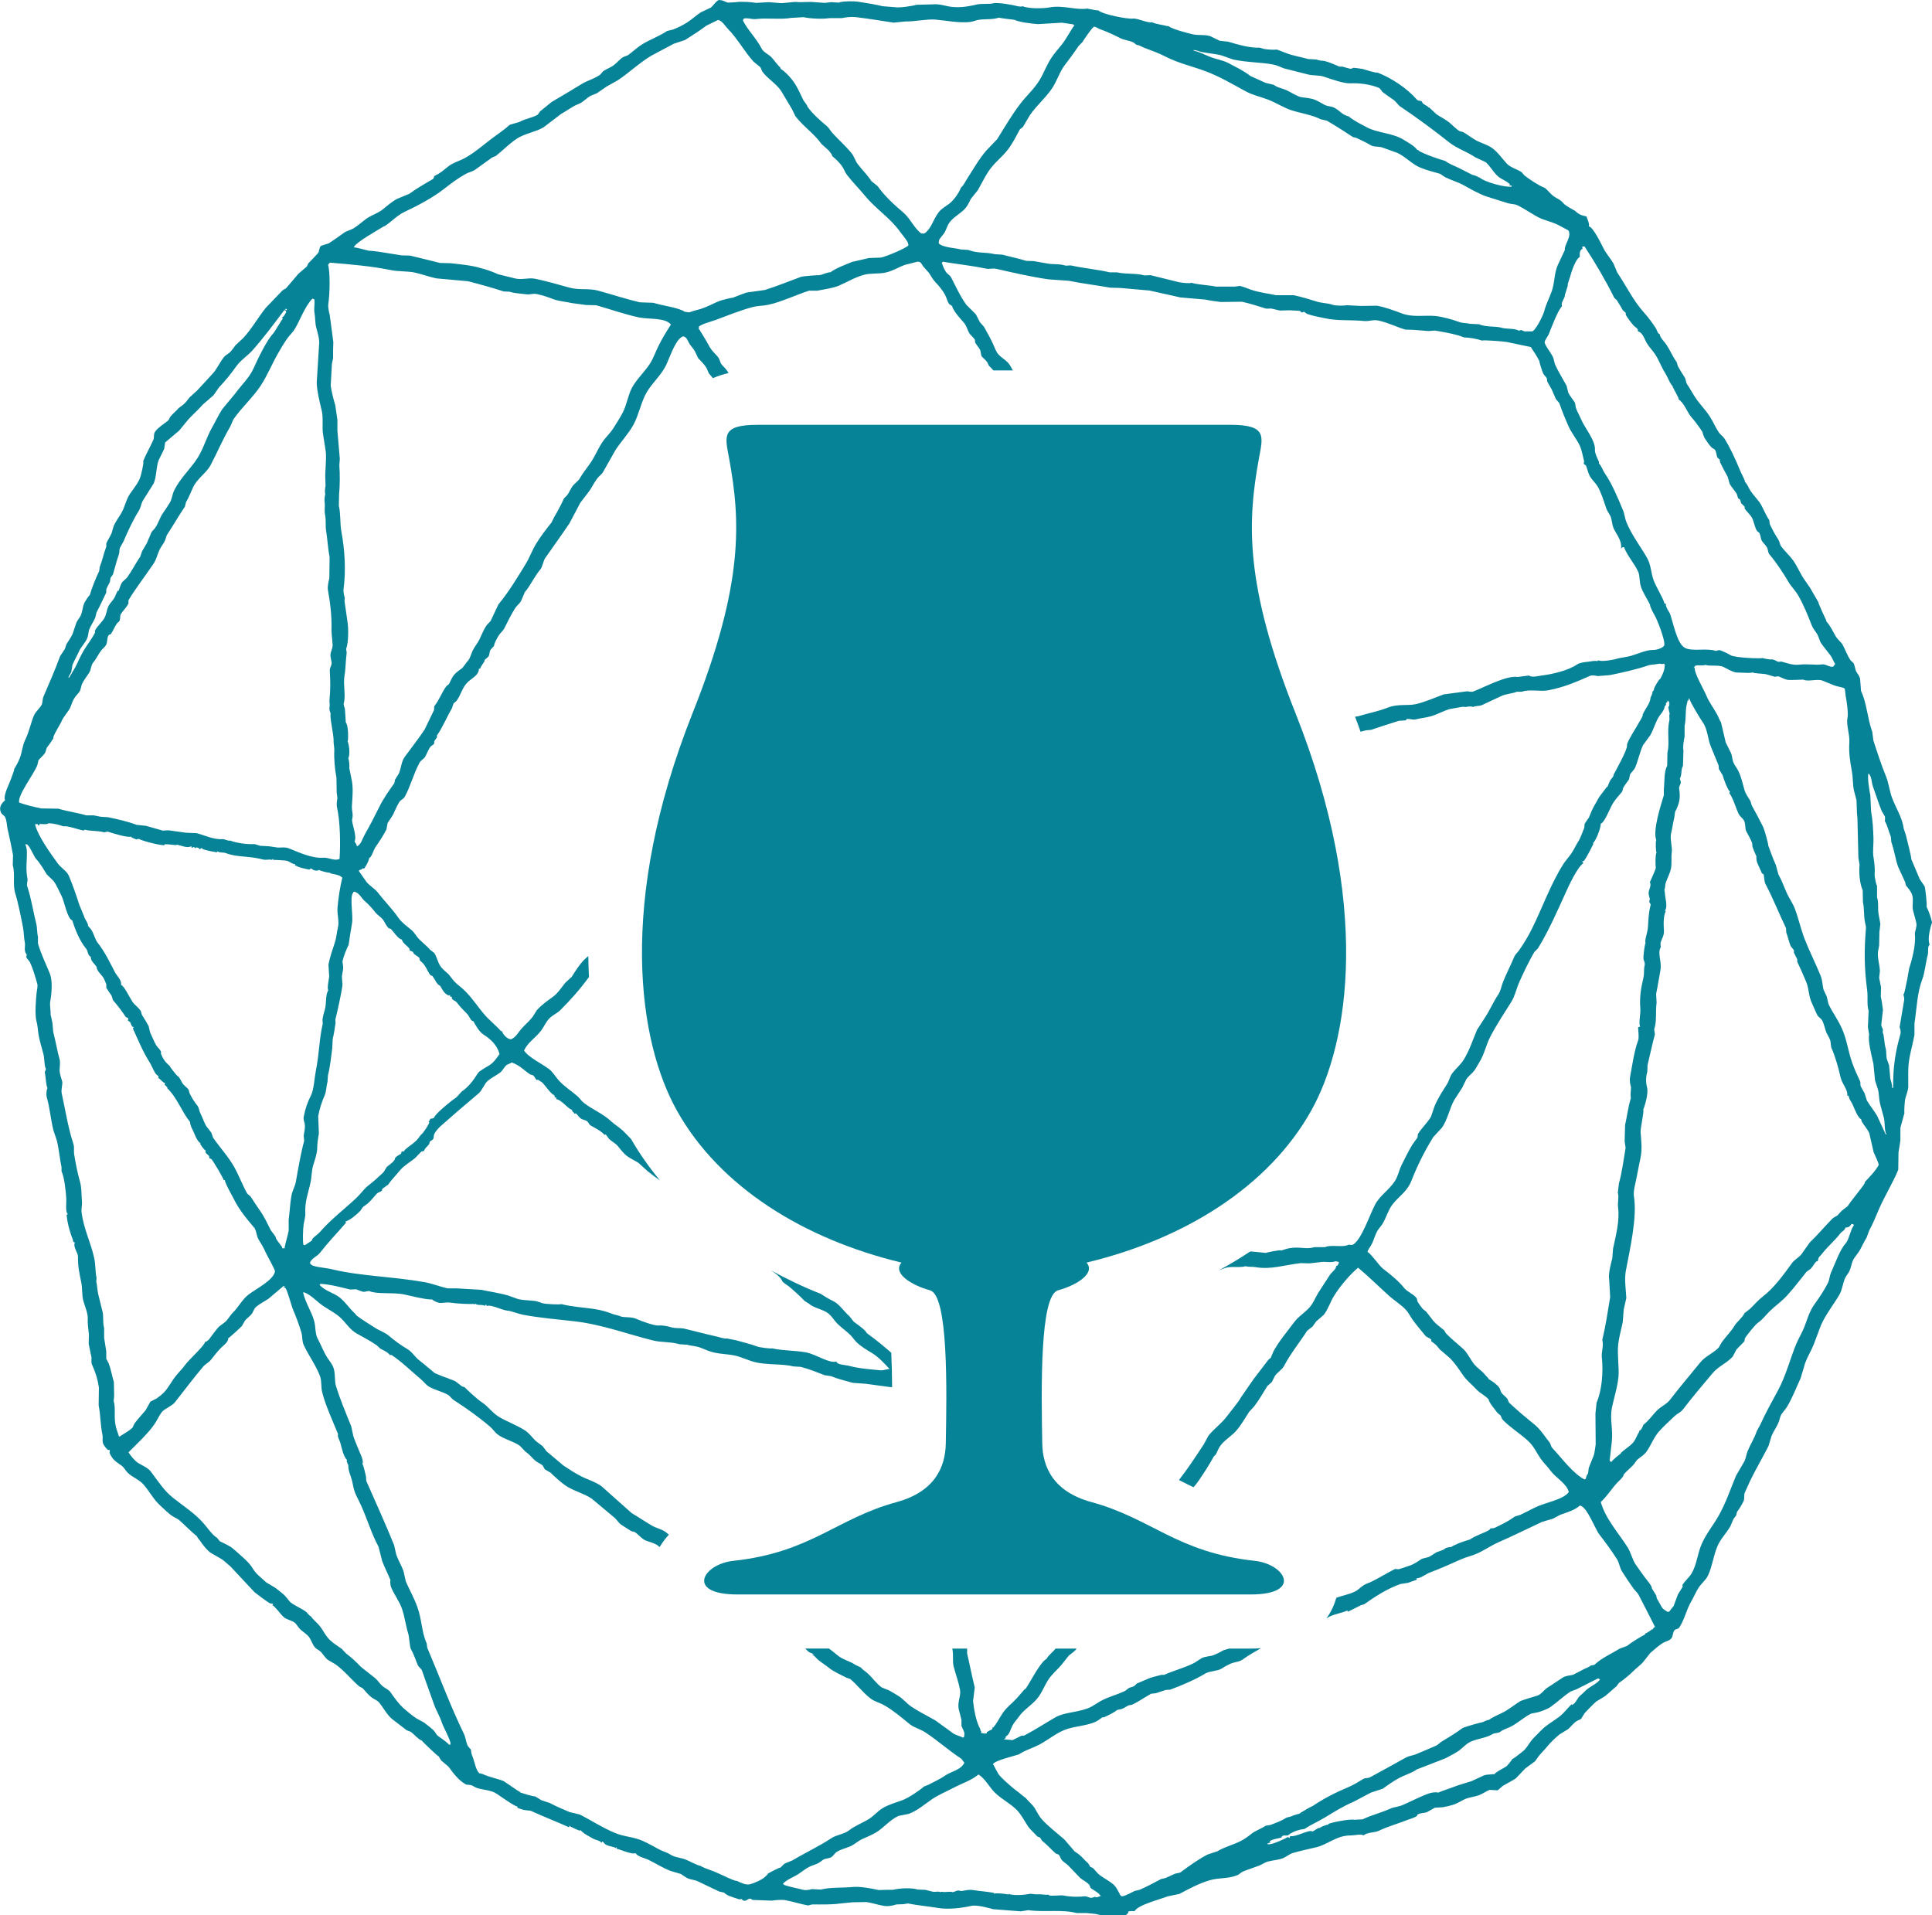 <?xml version="1.0" encoding="UTF-8"?><svg id="Layer_2" xmlns="http://www.w3.org/2000/svg" viewBox="0 0 459.04 455.07"><defs><style>.cls-1,.cls-2{fill:#068397;}.cls-2{fill-rule:evenodd;}</style></defs><g id="Layer_1-2"><g><path class="cls-1" d="m459.04,219.13c-.29-1.26-.66-2.34-1.3-3.73.16-.28-.26-4.27-.45-4.81-.38-.55-.75-1.09-1.13-1.64-.68-1.6-1.36-3.21-2.04-4.81.11-.23-1.1-4.97-1.3-5.77-.06-.22-.51-1.52-.51-1.53-.33-2.62-1.95-5-2.83-7.47-.55-1.56-.76-3.4-1.36-4.87-1.15-2.83-2.11-5.79-3-8.54-.09-.7-.19-1.4-.28-2.09-1.18-3.3-1.31-6.91-2.66-9.68-.08-.98-.15-1.96-.23-2.94-.16-.64-.58-1.18-.85-1.58-.34-.51-.35-1.54-.74-2.15-.21-.19-.41-.38-.62-.57-.83-1.16-1.36-2.73-1.98-3.85-.19-.35-1.26-1.29-1.64-1.98-.67-1.19-1.3-2.55-2.21-3.51v-.23c-.21-.37-1.91-4.06-1.87-4.3,0,0-1.62-2.81-1.92-3.34-.55-.79-1.09-1.58-1.64-2.38-.97-1.5-1.58-3.13-2.72-4.58-.81-1.03-1.81-1.96-2.55-2.94-.3-.39-.41-1.24-.68-1.64-.72-1.04-1.5-2.53-2.04-3.68-.04-.3-.08-.6-.11-.91-.73-1.06-1.24-2.36-1.92-3.62-.61-1.12-1.78-2.21-2.49-3.28-.58-.87-.7-1.56-1.42-2.26.02-.04.04-.08.06-.11-.38-1-.84-1.73-1.24-2.72-.95-2.34-2.34-5.39-3.68-7.47-.32-.5-.96-.9-1.3-1.41-.83-1.23-1.32-2.51-2.15-3.79-.96-1.5-2.36-2.9-3.34-4.36-.73-1.09-1.33-2.23-2.04-3.28-.33-.5-.27-1.17-.62-1.7-.54-.81-1.11-1.76-1.58-2.6-.09-.32-.19-.64-.28-.96-.94-1.28-1.54-2.79-2.43-4.13-.54-.81-1.5-1.61-1.64-2.6-.42.07-.6-.89-.9-1.36-.85-1.3-1.8-2.59-2.83-3.73-2.5-2.77-4.22-6.35-6.34-9.51-.3-.72-.6-1.43-.9-2.15-.72-1.21-1.66-2.24-2.26-3.39-.62-1.2-2.57-5.27-3.56-5.38.18-.78-.45-1.8-.57-2.38-1.41-.25-1.94-.61-2.77-1.36,0,0-2.28-1.18-2.77-1.81-.63-.81-1.45-1.04-2.21-1.58-.82-.59-1.42-1.46-2.21-2.09-.11.09-.09,0-.23-.06-1.01-.37-3.42-1.91-4.47-2.77-.38-.31-.55-.67-.79-.85-.82-.6-2.62-1.09-3.45-1.98-1.18-1.27-2.3-3-3.85-3.96-.95-.59-2.4-1.04-3.34-1.53-1.12-.58-2.25-1.52-3.22-2.04-.28-.08-.57-.15-.85-.23-.89-.54-1.62-1.4-2.49-2.09-.99-.79-2.08-1.28-3-1.92-.58-.55-1.17-1.09-1.75-1.64-.12.16-.2-.12-.28-.17-.42-.27-.78-.47-1.19-.74-.09-.17-.19-.34-.28-.51-.45-.25-.82-.05-1.13-.4-2.35-2.69-5.92-5.09-9.39-6.45-.39.16-2.7-.62-3.51-.85-.25-.07-2.09-.29-2.15-.28-.24.04-.53.28-.79.23-.78-.16-1.12-.31-1.87-.51h-.74c-.69-.31-3.32-1.5-4.24-1.41-.32.03-.9-.19-1.24-.28-.64-.04-1.28-.08-1.92-.11-1.2-.36-3.56-.78-5.09-1.36-.29-.11-2.33-.93-2.43-.9-.58.12-2.42,0-3.11-.17-.3-.09-.6-.19-.9-.28-2.07.14-5.12-.69-7.47-1.41-.68-.08-1.36-.15-2.04-.23-.74-.36-1.47-.72-2.21-1.08-1.47-.45-2.75-.12-4.19-.45-1.18-.27-4.83-1.2-5.83-1.98-.04.02-.08.04-.11.06-1.14-.33-2.6-.43-3.79-.96-.74.33-3.41-.99-4.47-.85-1.25.17-7.34-1.01-8.26-1.98-.09.17-2.51-.41-2.6-.4-2.54.43-5.86-.87-8.94-.28-1.6.3-5.06.33-6.39-.28-.21.14-.94.07-1.19,0-1.14-.31-4.8-.98-5.89-.68-.85.24-2.69,0-3.85.28-2.31.55-4.62.88-6.9.4-1.11-.23-2.07-.54-3.4-.45-1.34.04-2.68.08-4.02.11-.85.29-4.24.79-5.09.57-.98-.08-1.96-.15-2.94-.23-1.79-.44-3.94-.79-5.83-1.07-1-.15-3.11-.15-4.3.11-.06.04-.11.08-.17.11-.64-.04-1.28-.08-1.92-.11-.53.06-1.06.11-1.58.17-1.06-.08-2.11-.15-3.17-.23-.96.02-1.92.04-2.89.06-1.45-.24-3.52.41-4.98.17-.75-.06-1.51-.11-2.26-.17-.98.06-1.96.11-2.94.17-.83-.15-3.57-.4-4.75-.17-.66.04-1.32.08-1.98.11-.83-.23-1.02-.6-2.21-.62-.92.58-1.19,1.31-1.87,1.81-.79.38-1.59.75-2.38,1.13-1.01.64-2.13,1.71-3.28,2.43-1.03.65-2.1,1.17-3.28,1.64-.47.11-.94.23-1.41.34-1.85,1.24-3.82,1.92-5.83,3.11-1.08.64-2.35,1.81-3.34,2.55-.39.29-.87.32-1.3.57-.7.39-1.33,1.2-2.09,1.81-.87.69-1.73.9-2.66,1.53-.21.25-.42.49-.62.74-1.04.89-3.17,1.49-4.41,2.26-2.41,1.5-4.64,2.78-7.19,4.3-.91.74-1.81,1.47-2.72,2.21-.19.26-.38.53-.57.79-1.04.7-3.09.99-4.36,1.75-.77.23-1.55.45-2.32.68-1.28,1.19-2.71,2.1-4.13,3.17-2.09,1.57-4.2,3.46-6.56,4.75-1.07.58-2.13.87-3.17,1.47-1.02.59-1.91,1.55-2.89,2.15-.38.21-.75.42-1.13.62-.1.23-.19.45-.28.68-2.11,1.22-3.79,2.18-5.71,3.56-1,.41-2,.83-3,1.24-1.18.67-2.3,1.66-3.34,2.49-1.18.95-2.68,1.32-3.96,2.26-.96.71-1.86,1.55-2.94,2.21-.78.47-1.59.57-2.21,1.02-1.17.85-2.62,1.86-3.68,2.55-.6.19-1.21.38-1.81.57-.51.41-.36,1.31-.79,1.81-.69.8-1.52,1.61-2.26,2.38-.11.25-.23.49-.34.74-.66.57-1.32,1.13-1.98,1.7-1.02,1.19-1.88,2.23-2.94,3.45-.28.17-.57.34-.85.51-1.32,1.38-2.64,2.75-3.96,4.13-1.88,2.33-3.35,5.01-5.37,7.19-.62.58-1.24,1.17-1.87,1.75-.45.57-.87,1.29-1.41,1.75-.41.35-.9.55-1.24.96-1,1.19-1.71,2.86-2.66,3.9-1.17,1.28-2.65,2.94-3.85,4.19-.58.53-1.17,1.06-1.75,1.58-.45.57-.91,1.24-1.47,1.7-.38.28-.75.57-1.13.85-.58.71-1.3,1.25-1.87,1.92-.35.42-.3.8-.74,1.13-.92.7-2.19,1.52-2.89,2.43-.54.71-.18,1.34-.51,2.09-.7,1.59-1.68,3.26-2.38,4.98.2.48-.54,3.41-.74,3.96-.47,1.32-1.61,2.65-2.38,3.79-1.06,1.57-1.25,3.35-2.26,4.92-.56.87-1.2,1.8-1.64,2.77-.17.58-.34,1.17-.51,1.75-.32.72-.98,1.75-1.24,2.38v.74c-.6,1.6-1.01,3.55-1.58,4.92-.04.3-.08.6-.11.91-.89,1.85-1.78,4.12-2.26,5.77-.07-.16-1.14,1.5-1.3,1.87-.45,1.07-.42,2.35-1.02,3.28-.24.38-.69.95-.85,1.36-.3.91-.6,1.81-.91,2.72-.39.77-.96,1.63-1.47,2.43-.11.36-.23.72-.34,1.08-.38.57-.75,1.13-1.13,1.7-1.16,3.14-2.55,6.38-3.96,9.62-.28.65-.17,1.46-.45,1.98-.48.87-1.43,1.61-1.81,2.49-.7,1.62-1.16,3.94-2.04,5.71-.71,1.44-.76,2.96-1.3,4.36-.38.99-.85,1.85-1.36,2.66.13.21-1.23,3.58-1.36,3.85-.34.73-1.25,2.91-.79,3.56-.84.75-1.6,1.66-.96,3,.18.39.72.63.91.96.45.8.43,1.97.62,2.83.43,1.95.93,4.15,1.3,6.28-.02.79-.04,1.58-.06,2.38.64,2.25-.09,4.56.62,6.79.62,1.94,1.38,5.73,1.81,7.98.23,1.2.21,2.59.45,3.68.12.53-.13,1.32.06,2.09.07.3.27.52.4.74-.07.08-.16.49-.06.74.25.3.49.6.74.91.87,1.84,1.28,3.46,1.81,5.26.16.52-.1,1.54-.17,2.15-.16,1.41-.44,5.16-.06,6.56.36,1.31.37,2.58.57,3.62.3,1.57.75,2.88,1.13,4.41.28,1.11.13,2.49.57,3.51.09.22-.33.4-.23.91.2,1,.28,3.1.62,3.62-.23.3-.38,1.46-.17,2.21.79,2.79.86,4.92,1.58,7.86.26.77.53,1.55.79,2.32.56,2.24.72,4.61,1.13,6.39v1.02c.68,1.21,1.05,5.1,1.13,6.39.05.8-.27,3.3.34,3.68-.1.22-.03.16-.28.23.21,1.88.6,3.35,1.13,4.92.15.45.46,1.05.45,1.47.12.08.22.12.4.17-.51,1.1.77,2.4.74,3.45-.07,2.06.38,4.15.79,6.11.28,1.36.09,2.97.51,4.41.37,1.29,1.08,2.89,1.02,4.19-.06,1.2.15,2.47.28,3.73-.02.74-.04,1.47-.06,2.21.23,1.09.45,2.19.68,3.28-.03.5-.1,1.19.11,1.64.77,1.67,1.35,3.45,1.64,5.49-.02,1.4-.04,2.79-.06,4.19.46,2.29.42,4.82.91,7.07.14.67-.14,1.48.23,2.21.15.3.77,1.15,1.07,1.3l.45.06c-.02.23-.04.45-.06.68.09.27.43.85.62,1.13.53.76,1.43,1.32,2.21,1.87.6.42.95,1.19,1.47,1.7,1.14,1.11,2.74,1.62,3.79,2.83,1.34,1.54,2.34,3.5,3.85,4.87.95.86,2.08,2.06,3.17,2.72.56.33,1.12.54,1.58.96,1.39,1.27,2.66,2.57,4.13,3.79-.15.05.65.94.74,1.07.53.84,1.54,2.11,2.43,2.77.89.51,1.77,1.02,2.66,1.53.69.48,1.35,1.16,2.04,1.7,1.92,2.06,3.85,4.11,5.77,6.17,1.11.86,2.36,1.8,3.51,2.55.29.19.66.02.91.28-.17.11-.1,0-.17.23.9.6,1.84,2.1,2.66,2.83.64.57,1.68.74,2.43,1.19.43.25.84.9,1.13,1.3.66.89,1.92,1.43,2.55,2.38.57.87.73,1.72,1.41,2.43.37.38.93.58,1.3.96.58.59,1.02,1.45,1.7,1.92.59.34,1.17.68,1.75,1.02,2.06,1.46,3.71,3.55,5.6,5.21.28.25.71.29.96.57.63.7,1.29,1.52,2.04,2.09.58.44,1.36.69,1.81,1.24,1.03,1.25,1.82,2.87,3.06,3.9,1.15.89,2.3,1.77,3.45,2.66.34.13.68.26,1.02.4.52.35,2.12,2.09,2.49,1.98.42.51,3.86,3.79,4.13,3.85.19.32.38.64.57.96.58.49,1.17.98,1.75,1.47,1.08,1.5,2.42,3.28,4.07,4.19.41.23.74.03,1.36.23.41.13.93.53,1.41.68,1.5.46,3.3.46,4.64,1.36.74.49,4.31,3.05,4.87,3,.02.11.04.23.06.34.57.19.96.36,1.58.51.51.06,1.02.11,1.53.17,3.19,1.46,5.91,2.48,9.05,3.9.06-.02.11-.04.17-.06-.04-.09-.08-.19-.11-.28.15.15,2.51,1.23,2.6,1.19.01-.03.07-.23.17-.11.73.85,1.96,1.39,2.94,1.98.54.32,1.66.45,1.92.91.06.02.11.04.17.06.02-.08.04-.15.06-.23.04-.02.08-.04.11-.06.33.27.48.61.85.79.93.45,1.83.44,2.32.79v-.28c.17.15.1.16.17.4.93.24,3.62,1.45,4.53,1.08.41.83,2.21,1.16,3.17,1.64,1.64.82,3.38,1.9,5.04,2.55.83.25,1.66.49,2.49.74.56.32,1.25.91,1.87,1.13.71.26,1.53.28,2.32.68,1.5.75,3.44,1.63,4.98,2.38.36.08.72.15,1.07.23.35.27.79.63,1.24.79.85.31,1.75.63,2.49.85.17-.04.34-.08.51-.11-.11-.01.34.37.45.4.75.2,1.06-.61,1.7-.45.15.09.3.19.45.28,1.51.06,3.02.11,4.53.17,1.03-.14,2.46-.27,3.28-.11,1.65.31,3.64.93,5.26,1.24.31.06.69-.22,1.24-.23,2.02,0,4.26.09,6.56-.23.96-.09,1.92-.19,2.89-.28,1.09-.02,2.19-.04,3.28-.06,1.32.19,2.67.66,4.13.91,1.13.19,2.38-.12,3-.34.57-.02,1.13-.04,1.7-.06.34-.06.68-.11,1.02-.17,2.39.47,4.72.65,7.24,1.08,2.53.42,5.8-.05,7.87-.51,1.29-.29,4.13.5,5.15.79,2.19.17,4.38.34,6.56.51.6-.09,1.21-.19,1.81-.28,3.8.55,7.83-.24,11.49.68h2.26c1.1.13,2.23.15,3,.4.83.26,5.94.31,6.45.06.3-.15.55-.52.62-.85.49-.1.83-.07,1.41-.06.98-1.56,6.02-2.76,7.87-3.51.92-.19,1.85-.38,2.77-.57,2.3-1.22,4.66-2.49,7.13-3.23,2.43-.72,4.33-.29,6.68-1.24.42-.17.91-.69,1.3-.85,1.33-.54,2.52-.9,3.85-1.41.6-.23,1.44-.8,2.04-.96,1.26-.34,2.71-.37,3.85-.9.56-.26,1.42-.93,2.09-1.13,1.69-.5,3.98-1,5.55-1.36,2.83-.66,4.88-2.88,8.37-2.83.78.01,2.3-.42,2.94,0,.75-.75,2.67-.65,3.56-1.08,2.16-1.04,4.6-1.71,7.02-2.66.45-.18,1.75-.54,2.09-.91.11-.11.02-.26.17-.34.83-.41,1.36-.22,2.26-.57.6-.34,1.21-.68,1.81-1.02.62-.04,1.24-.08,1.87-.11.89-.17,1.53-.3,2.43-.57.88-.26,1.83-.84,2.6-1.24,1.18-.62,2.53-.61,3.79-1.13.75-.31,1.54-.88,2.32-1.19.64.04,1.28.08,1.92.11.42-.36.83-.72,1.24-1.07,1.04-.61,2.03-1.09,3.06-1.75.75-.79,1.51-1.58,2.26-2.38.77-.57,1.55-1.13,2.32-1.7.28-.4.57-.79.85-1.19.65-.84,1.42-1.52,2.09-2.38.67-.85,2.04-2.14,2.89-2.83.68-.41,1.36-.83,2.04-1.24.65-.6,1.29-1.43,2.04-1.92.36-.24.77-.28,1.07-.57.26-.43.53-.87.79-1.3.79-.83,1.83-1.93,2.77-2.77.68-.41,1.36-.83,2.04-1.24.95-.74,1.81-1.61,2.77-2.38.19-.26.38-.53.57-.79.97-.63,2.71-2.06,3.51-2.89.62-.65,1.78-1.48,2.26-2.09.57-.72,1.13-1.43,1.7-2.15.94-.81,2.03-1.8,3-2.38.58-.34,1.68-.58,2.04-1.13.38-.58.26-1.27.68-1.87.22-.32.88-.26,1.13-.62,1.24-1.82,1.71-4.22,2.77-6.05.64-1.11,1.12-2.26,1.81-3.39.59-.96,1.74-1.87,2.21-2.83,1.09-2.24,1.31-4.74,2.32-7.13.71-1.68,2.17-3.13,3.06-4.7l.74-1.75c.21-.26.41-.53.62-.79.08-.3.15-.6.23-.91.55-.64,1.15-1.74,1.53-2.49.3-.6.05-1.19.28-1.98.43-.96.87-1.92,1.3-2.89,1.23-2.55,3.01-5.59,4.36-8.26.25-.81.49-1.62.74-2.43.41-.99,1.1-1.94,1.53-2.89.35-.77.39-1.35.68-1.98.25-.55,1.12-1.43,1.47-2.04,1.34-2.28,2.18-4.54,3.22-6.79.36-1.21.72-2.41,1.08-3.62.52-1.42,1.48-2.98,2.04-4.41.57-1.51,1.13-3.02,1.7-4.53,1.14-2.58,3.06-5,4.41-7.3.7-1.2.8-2.9,1.41-4.07.24-.47.73-1.03.96-1.53.38-.8.47-1.72.79-2.43.42-.94,1.22-1.68,1.7-2.55.58-1.05.98-2.02,1.58-2.94.21-.57.41-1.13.62-1.7.9-1.59,1.59-3.42,2.43-5.32,1.39-3.14,3.22-6.05,4.47-9.11.02-1.38.04-2.75.06-4.13l.45-2.83v-3c.32-1.17.64-2.34.96-3.51-.12-.47.1-2.97.17-3.28.22-.97.72-2.02.74-3,.03-2.04-.15-4.48.28-6.79.36-1.93.84-3.62,1.19-5.49v-2.66c.56-3.73.63-7.35,1.87-10.58.59-1.55.84-4.13,1.3-5.83.19-.7-.12-2.01.45-2.38-.53-1.27.02-3.32.28-4.41.1-.28.19-.57.28-.85Zm-83.68-158.08c.03-.63-.23-1.46.68-1.98-.12-.24-.12-.2-.06-.51h.51c2.57,3.91,4.99,8.05,7.07,12.22.19.17.38.34.57.51.51.83,1.02,1.61,1.41,2.38.25.23.49.45.74.68v.45c.49.87,1.22,1.79,1.87,2.55.34.4,1.19.7,1.02,1.41,1.11.16,1.61,1.92,2.04,2.66.57.99,1.49,1.9,2.09,2.83.95,1.47,1.41,2.92,2.32,4.36.62.98.94,2.02,1.53,2.83.08.09.15.19.23.28.23.77,1.63,2.89,1.47,3.22,1.22.64,2.05,3.05,2.94,4.07.97,1.11,1.88,2.37,2.72,3.62-.04.06.36,1.25.51,1.47.46.68,1.1,1.69,1.7,2.26.2.2.57.28.74.51.4.57.38,1.55.62,1.87.17.15.34.3.51.45.04.23.08.45.11.68.54,1.06,1.17,2.34,1.81,3.45.15.55.3,1.09.45,1.64.47.81,1.15,1.54,1.64,2.32.25.39.16.78.45,1.19.13.08.26.15.4.23.08.28.15.57.23.85.28.28.57.57.85.85v.45c.5.73,1.42,1.51,1.81,2.32.41.86.57,2.1,1.13,3,.17.13.34.26.51.4.41.71.29,1.47.74,2.09.3.42.83.93,1.08,1.36.36.64.19,1.18.62,1.7,1.7,2.03,3.28,4.44,4.53,6.56.63,1.08,1.64,2.04,2.32,3.23,1.28,2.24,2.21,4.54,3.22,7.13.21.53.8,1.35,1.13,1.81.51.71.66,1.77,1.08,2.38.66.97,1.51,1.93,2.21,2.89.45.61.72,1.44,1.13,2.04-.15.21-.3.42-.45.62-.84.28-1.75-.7-2.83-.51-1.22.21-3.2-.18-5.37.06-1.47.16-2.83-.4-4.13-.74-.25.02-.49.04-.74.06-.47-.17-1.16-.66-1.64-.57-.23.05-1.78-.17-2.09-.34-.29.21-6.69-.05-7.64-.68-.63-.42-1.77-.88-2.21-1.08-.6-.27-1.07.13-1.3.06-2.34-.74-5.95.3-7.53-.85-1.64-1.19-2.48-5.41-3.22-7.69-.32-.97-1.19-1.69-1.08-2.72-.09.04-.19.08-.28.11-.58-1.86-1.97-3.83-2.66-5.71-.63-1.72-.55-3.53-1.58-5.32-1.63-2.81-3.52-5.18-4.87-8.43-.38-.92-.44-1.96-.74-2.66-1.3-3.12-2.64-6.38-4.36-8.88-.55-.8-.75-1.71-1.41-2.38v-.4c-.25-.51-1.02-2.14-.96-2.72.22-2.29-2.42-5.28-3.28-7.36-.42-1-.97-1.91-1.24-2.72-.14-.42-.05-.98-.34-1.41-.5-.74-1.13-1.51-1.47-2.21-.13-.55-.26-1.09-.4-1.64-.84-1.55-1.88-3.19-2.66-4.87-.32-.69-.33-1.47-.62-2.04-.62-1.19-1.59-2.27-1.92-3.28-.18-.37.77-1.57.96-2.04.68-1.69,2.14-5.65,3.17-6.68-.4-.88.69-1.74.68-2.72.23-.72.45-1.43.68-2.15-.13-.37.4-1.55.51-1.98.3-1.21,1.32-4.36,2.38-4.87Zm20.82,117.68c-.02,1.08-.04,2.15-.06,3.23-.81,1.4-.58,3.84-.79,5.43v1.53c-.77,2.62-2.67,8.35-1.81,10.69-.2.39-.1,2.65.06,3-.3.39-.27,2.75-.17,3.56.04.3-1.15,2.85-1.41,3.45.5.86-.41,1.87-.28,2.77.08.6.22.86.28,1.24.04.25-.24.33-.11.74.07.23.39.35.28.74-.49,1.78-.53,3.75-.62,5.15-.09,1.38-.86,3.17-.57,3.9-.21-.02-.55,3.22-.51,3.56.07.64.47.95.28,1.7-.22.88-.04,1.86-.28,2.89-.55,2.38-.95,4.55-.74,7.13.13,1.63-.43,3.26-.06,4.53-.15.02-.3.04-.45.06-.06.39.29,2.39,0,3.17-.94,2.51-1.41,5.97-1.92,8.71-.17.93.07,1.81.23,2.43-.04.57-.08,1.13-.11,1.7.02.3.04.6.06.91-.65,2.1-.89,4.32-1.36,6.34-.04,1.3-.08,2.6-.11,3.9.07.51.15,1.02.23,1.53-.45,2.63-.85,5.84-1.58,8.43-.09.75-.19,1.51-.28,2.26.34.79-.08,2.37.06,3.34.46,3.28-.58,7.02-1.19,9.96-.06.75-.11,1.51-.17,2.26-.35,1.35-1,3.7-.74,5.09.08,1.38.15,2.75.23,4.13-.55,3.33-1.06,6.82-1.87,10.18.39,1.27-.25,2.85-.11,4.13.37,3.42.03,7.85-1.24,10.75-.09.87-.19,1.74-.28,2.6.02,2.43.04,4.87.06,7.3-.11.59-.2,1.95-.51,2.77-.38.94-.75,1.89-1.13,2.83-.06.43-.11.87-.17,1.3-.15.24-.45.69-.51,1.13-.03.12-.04.04.06.11-.13.08-.26.15-.4.23-2.83-1.51-5.18-4.85-7.64-7.47-.39-.42-.36-.97-.68-1.36-.93-1.14-2.08-2.99-3.45-4.13-1.84-1.53-3.23-2.62-4.87-4.13-.43-.4-.87-.79-1.3-1.19-.13-.3-.26-.6-.4-.91-.29-.42-1.06-.91-1.41-1.47-.23-.36-.32-.94-.51-1.19-.64-.8-1.66-1.52-2.49-1.98.11-.05-.74-.88-.85-1.02-.82-1.04-1.82-1.55-2.66-2.6-.87-1.09-1.54-2.64-2.55-3.56-1.27-1.16-2.82-2.37-4.07-3.68-.16-.17-.38-.67-.45-.74-.94-.8-2.06-1.55-2.72-2.43-.56-.75-.99-1.27-1.59-2.04-.26-.21-.53-.42-.79-.62-.35-.48-.94-1.21-1.24-1.75-.06-.25-.11-.49-.17-.74-.78-1.1-2.2-1.48-3.06-2.55-1.29-1.62-3.26-3.22-4.98-4.53-.87-.66-3.01-3.77-3.68-3.96.1-.52.6-1.15.79-1.47.73-1.2.91-2.49,1.64-3.68.34-.55.91-1.1,1.24-1.7.87-1.55,1.24-3.07,2.21-4.36,1.52-2.03,3.51-3.03,4.58-5.77,1.44-3.68,3.12-6.99,5.15-10.3.68-.74,1.36-1.47,2.04-2.21,1.37-1.87,1.89-4.79,3-6.68.62-.96,1.24-1.92,1.87-2.89.32-.66.64-1.32.96-1.98.51-.75,1.38-1.37,1.92-2.09.45-.61.78-1.33,1.13-1.87,1.23-1.9,1.63-4.2,2.66-6.17,1.46-2.8,3.31-5.61,4.98-8.26.86-1.36,1.2-3.12,1.92-4.75,1.01-2.27,2.37-5.08,3.57-7.13.01.02.75-.7.85-.85,2.51-4.08,4.61-8.87,6.56-13.18.84-1.85,2.75-5.99,4.19-7.02-.07-.33-.1-.22-.28-.4.13-.12.22-.11.4-.11.83-1.07,1.6-2.8,2.32-4.13-.06-.04-.11-.08-.17-.11.71-.45,2.03-3.94,1.87-4.64,1-.29,2.28-3.97,3.06-5.09.57-.83,1.26-1.63,1.92-2.38.29-.32.22-.79.45-1.19.37-.63.95-1.36,1.3-1.87.1-.41.19-.83.28-1.24.31-.48.97-1.06,1.19-1.58.73-1.75,1.03-3.47,1.87-5.32.57-.77,1.13-1.55,1.7-2.32.94-1.61,1.4-3.78,2.55-5.09.5-.57.96-1.56.85-1.7.11-.17.23-.34.34-.51l-.06.11c.26-.1,0-.28,0-.28.15-.2.16-.15.17-.4.09.02.19.04.28.06-.14-.15-.11-.07-.11-.17.09-.05,0-.03.11,0-.02-.09-.04-.19-.06-.28h.06c.06.08.05.05.23.17.18.03,0,.05.17.06-.11.16.05.06-.11.17.14.11.02.03.17.06-.06.15-.11.3-.17.45.06-.02.11-.04.17-.06-.02.09-.04.19-.06.28l-.17.34c-.1.33.24,1.44.28,1.64-.25.55.06.99-.11,1.75-.57,2.46.12,5.15-.4,7.36Zm.28-12.56c.06.04.11.08.17.11-.17-.07-.07,0-.17-.11Zm-.06,2.04v-.11c.05.1.05.01,0,.11ZM283.59,11.88c.75.03,1.23.33,1.81.45,1.83.39,3.17.4,4.87.85.91.32,1.81.64,2.72.96,3.11.69,6.84.67,9.51,1.19.8.15,1.81.63,2.55.91,1.85.47,3.7.94,5.55,1.41,1.37.38,2.74.16,3.96.57,1.72.57,4.7,1.66,6.28,1.58,2.11-.1,4.76.22,6.79,1.08.39.17.58.76.91,1.02.83.65,1.67,1.21,2.55,1.81.54.37,1.11,1.26,1.58,1.58,4.04,2.7,7.89,5.56,11.66,8.54,1.84,1.46,4.28,2.24,6.22,3.56.81.38,1.62.75,2.43,1.13,1.13.96,1.83,2.42,2.94,3.39.85.75,2.26,1.13,2.94,2.04-.18,0-.08-.04-.23.06v.17c.23-.12.18-.12.45-.11.04.06.08.11.11.17-.02.04-.04.08-.06.11-1.42.22-6.37-1.04-7.69-2.26-.14.21-.34-.18-.45-.17-.18-.07-.96-.4-1.08-.34-.04,0-2.57-1.31-3.11-1.58-1.15-.59-2.5-1.03-3.39-1.75-.55-.17-1.09-.34-1.64-.51-1.57-.54-3.09-1.07-4.64-1.87.18-.13-.33-.2-.4-.28-.81-1.02-2.08-1.66-3.22-2.38-2.64-1.65-6.24-1.58-8.83-3-1.38-.75-2.94-1.49-4.3-2.6-.08.1-1.18-.43-1.36-.57-.61-.45-1.24-1.05-1.92-1.41-.81-.43-1.63-.32-2.43-.74-.71-.37-1.41-.84-2.26-1.19-1.14-.47-2.89-.49-3.51-.68-.97-.3-2.24-1.13-3.22-1.58-1.1-.52-2.06-.54-3.06-1.3-.64-.15-1.28-.3-1.92-.45-1.21-.55-2.41-1.09-3.62-1.64-1.61-1.28-3.39-2.07-5.09-3-1.38-.76-3.06-.96-4.58-1.58-1.18-.49-2.49-1.15-3.85-1.47.02-.04.04-.08.06-.11Zm-26.31-2.04c.26-.44,2.19-3.28,2.55-3.39v-.11c.69.03.96.39,1.47.57,1.82.64,3.45,1.43,4.87,2.15.96.49,2.06.52,3.11,1.02.26.13.54.47.85.62.29-.13,1.33.5,1.64.62,1.88.71,3.52,1.28,5.2,2.15,2.95,1.52,6.11,2.21,9.45,3.45,3.45,1.28,6.6,3.18,9.62,4.81,1.66.89,3.3,1.2,5.2,1.92,1.91.72,3.83,2,5.77,2.6,2.17.68,4.75,1.05,6.79,2.09.49.11.98.23,1.47.34,2.13,1.23,4.34,2.67,6.22,3.9.25.06.49.11.74.17,1.1.52,2.45,1.14,3.45,1.75.79.48,1.88.22,2.83.57,1.15.42,2.3.83,3.45,1.24,1.99.88,3.47,2.68,5.49,3.51,1.51.62,3.14,1.03,4.7,1.47.4.26.79.53,1.19.79,1.49.76,2.97,1.13,4.41,1.92,1.67.92,3.64,2.08,5.55,2.72,1.68.53,3.36,1.06,5.04,1.58.77.22,1.5.15,2.15.45,1.59.75,3.36,2,4.92,2.83,1.46.77,3.16,1.06,4.7,1.81.85.45,1.7.91,2.55,1.36.84,1.48-1.06,3.45-.85,4.64-.57,1.21-1.13,2.41-1.7,3.62-.86,1.97-.69,4.11-1.41,6.17-.55,1.57-1.43,3.24-1.81,4.81-.23.94-2.23,4.99-3,4.75h-1.64c-.26-.04-.49-.23-.85-.34-.15.06-.3.11-.45.17-1.3-.64-3.02-.32-4.36-.74-1.07-.33-3.67-.09-5.15-.79-.77-.04-1.55-.08-2.32-.11-.77-.24-1.49-.09-2.49-.45-1.45-.53-3.88-1.25-5.71-1.41-2.35-.21-5.28.36-7.75-.57-1.92-.72-4.29-1.6-6.05-1.87-1.24.02-2.49.04-3.73.06-1.13-.06-2.26-.11-3.39-.17-.59.13-2.63.16-3.4-.11-1.2-.42-2.59-.4-3.68-.74-1.79-.55-3.86-1.2-5.54-1.53h-4.19c-2.03-.45-3.69-.57-5.94-1.3-.79-.26-1.88-.76-2.66-.91-.41.06-.83.11-1.24.17h-4.41c-1.7-.36-4.28-.44-5.83-.91-.51.19-2.13.04-3.11-.17-2.21-.55-4.41-1.09-6.62-1.64-.49.02-.98.04-1.47.06-1.95-.59-4.28-.22-6.56-.74h-1.7c-2.88-.68-6.38-.99-9.22-1.64l-1.19.06c-1.91-.56-2.92-.18-4.7-.57-.98-.17-1.96-.34-2.94-.51-.59-.02-1.17-.04-1.75-.06-1.9-.6-3.71-.92-5.66-1.47-.59-.04-1.17-.08-1.75-.11-2.69-.59-4.03-.14-6.39-1.02-.59-.04-1.17-.08-1.75-.11-1.1-.33-4.45-.46-5.26-1.47.02-.23.04-.45.06-.68.27-.69,1.01-1.29,1.36-1.92.42-.77.6-1.58,1.08-2.26,1.04-1.48,2.86-2.23,3.96-3.62.52-.65.79-1.33,1.19-2.09.55-.68,1.09-1.36,1.64-2.04.85-1.48,1.56-2.97,2.49-4.41,1.3-2,3.14-3.32,4.58-5.15,1.19-1.51,1.98-3.18,2.94-4.92.23-.17.45-.34.68-.51l1.64-2.77c1.56-2.34,4.04-4.43,5.43-6.62,1.08-1.72,1.75-3.86,2.88-5.32,1.04-1.35,2.22-2.95,3.28-4.53.36-.38.72-.75,1.08-1.13Zm-80.63-5.37c.55-.37,2.02.17,2.94.06,2.61-.33,5.79.17,8.43-.28.96-.06,1.92-.11,2.89-.17,1.62.36,4.55.48,6.17.23h2.89c1.1-.21,2.19-.38,3.45-.23,2.86.34,6.09.87,8.88,1.3.94-.09,1.89-.19,2.83-.28,2.1.05,5.18-.61,7.07-.45,2.75.23,5.65.88,8.32.57.66-.08,1.47-.44,1.98-.51,1.64-.24,3.24,0,4.81-.51.64.16,3.7.49,3.73.51,1.07.56,4.24.93,5.6,1.02,1.88-.11,3.77-.23,5.66-.34.9.13,1.81.26,2.72.4v.23c.08.1.05-.07.06-.11.08.02.15.04.23.06-.94,1.23-1.88,3.16-3,4.58-.81,1.02-1.77,2.09-2.49,3.17-1.14,1.71-1.92,3.88-2.89,5.43-1.28,2.04-2.96,3.51-4.41,5.38-2.08,2.68-3.77,5.63-5.6,8.54-.87.91-1.73,1.81-2.6,2.72-1.78,2.09-3.11,4.46-4.64,6.85-.45.7-.66,1.3-1.3,1.87-.04.06-.08.11-.11.17-.51,1.3-1.75,3.02-2.83,3.79-.83.6-1.83,1.17-2.43,1.98-.74,1-1.12,1.89-1.7,3-.34.65-1.61,2.6-2.26,1.92-.11.14-.03.02-.06.17-1.79-1.27-2.68-3.63-4.41-5.09-2.19-1.85-4.39-3.86-6.05-6.22-.49-.4-.98-.79-1.47-1.19-1.05-1.57-2.21-2.68-3.28-4.07-.53-.69-.85-1.84-1.47-2.6-1.36-1.65-3.02-3.13-4.47-4.7-.44-.47-.91-1.31-1.3-1.64-1.66-1.4-3.44-2.92-4.7-4.7.12-.14-.84-1.28-.96-1.53-.9-1.83-1.56-3.49-2.83-5.04-.69-.85-1.65-1.85-2.6-2.43.1-.04-.05-.28-.11-.34-.79-.79-1.23-1.47-1.98-2.32-.63-.71-1.95-1.24-2.38-2.09-1.24-2.47-3.46-4.57-4.53-6.85.06.04.11.08.17.11,0-.29-.08-.21.06-.34Zm-85.38,49.34c1.65-1.02,3.03-2.61,4.81-3.45,3.17-1.5,6.7-3.34,9.51-5.54,1.59-1.25,3.27-2.51,5.09-3.51.78-.43,1.59-.52,2.26-1.02,1.34-.96,2.68-1.92,4.02-2.89.28-.11.57-.23.85-.34,1.71-1.35,3.87-3.59,5.71-4.53,1.83-.93,3.9-1.27,5.6-2.26,1.41-1.07,2.83-2.15,4.24-3.23,1.08-.6,2.04-1.28,3.06-1.87.55-.25,1.09-.49,1.64-.74.73-.48,1.47-1.2,2.21-1.64.51-.21,1.02-.41,1.53-.62.74-.51,1.47-1.02,2.21-1.53.96-.55,1.92-1.09,2.89-1.64,2.63-1.77,5.11-4.14,7.86-5.77,1.77-.94,3.55-1.89,5.32-2.83.9-.3,1.81-.6,2.72-.91,1.67-1.07,3.47-2.21,5.03-3.39.93-.45,1.85-.91,2.77-1.36.98.15,1.71,1.48,2.32,2.09,2.31,2.33,3.91,5.37,6.11,7.81.49.4.98.79,1.47,1.19.38.31.39.84.68,1.24,1.21,1.66,3.26,2.79,4.41,4.53.87,1.45,1.73,2.9,2.6,4.36.26.55.53,1.09.79,1.64,1.83,2.42,4.48,4.15,6.22,6.62.58.53,1.17,1.06,1.75,1.58.26.32.79.98.79,1.3.81.63,1.73,1.55,2.32,2.38.48.67.7,1.46,1.19,2.09,1.32,1.71,2.93,3.31,4.3,4.98,2.5,3.05,6.05,5.3,8.32,8.54.45.65,2.22,2.55,1.92,3.23.04-.02.08-.04.11-.06-.71.76-5.21,2.64-6.56,2.94-.96.04-1.92.08-2.89.11-1.32.3-2.64.6-3.96.91-1.54.64-3.9,1.48-5.2,2.49-.15-.16-2.09.53-2.21.62-.13-.16-.27.02-.34.06-.13-.07-3.97.21-4.47.4-2.76,1.02-5.68,2.21-8.54,3.11-1.47.21-2.94.41-4.41.62-1.3.47-1.88.7-3.28,1.24-.15-.07-2.7.57-3.22.79-1.26.52-2.79,1.36-4.19,1.81-1.02.33-1.67.4-2.66.79-.42.17-1.11-.12-1.24-.06-1.48-1.02-5.34-1.46-7.53-2.15-1.06-.04-2.11-.08-3.17-.11-3.22-.75-6.28-1.77-9.9-2.77-2.36-.65-4.45-.04-6.9-.74-2.59-.73-5.59-1.57-8.09-2.09-1.61-.34-3.27.42-5.15-.17-1.23-.3-2.45-.6-3.68-.91-1.83-.87-4.57-1.69-6.68-2.04-1.48-.24-3.28-.42-4.53-.57-.85-.02-1.7-.04-2.55-.06-2.42-.62-4.8-1.19-7.13-1.75-.68-.02-1.36-.04-2.04-.06-1.55-.25-3.09-.49-4.64-.74-.52-.11-3.1-.43-3.17-.34-.02-.02-.04-.04-.06-.06-1.01-.19-2.66-.73-3.34-.74l-.06-.11c.49-1.13,5.61-3.98,7.13-4.92Zm-12.84,8.6c5.15.43,9.73.81,14.37,1.75,1.97.4,4.13.23,5.83.62,1.67.38,3.45,1.03,5.04,1.36,2.51.23,5.02.45,7.53.68,3.16.82,5.58,1.49,8.49,2.43.45.02.91.04,1.36.06,1.23.4,2.63.43,4.07.62.84.11,1.45-.25,2.43-.06,1.36.27,2.72.75,3.85,1.19,1.46.56,3.28.65,4.53.96,1.11.15,2.23.3,3.34.45.79.02,1.58.04,2.38.06,3.36.93,6.64,2.14,10.18,2.89,2.39.5,6.21-.02,7.58,1.7-1.01,1.58-2.08,3.28-2.94,5.04-.76,1.54-1.23,3.04-2.15,4.41-1.27,1.89-3.17,3.68-4.19,5.6-.89,1.69-1.23,4.08-2.21,5.94-.64,1.22-1.45,2.46-2.21,3.68-.57.92-1.48,1.8-2.15,2.66-1.08,1.38-1.76,3.04-2.66,4.58-.94,1.61-2.16,2.92-3.11,4.58-.43.75-1.33,1.29-1.81,1.98-.49.71-.73,1.42-1.24,2.09-.25.25-.49.49-.74.74-.71,1.59-1.51,3.06-2.38,4.53-.19.4-.38.79-.57,1.19-1.25,1.55-2.57,3.27-3.62,4.98-1.09,1.77-1.48,3.17-2.55,4.92-1.99,3.27-4.02,6.61-6.45,9.56-.62,1.32-1.24,2.64-1.87,3.96-.3.32-.6.64-.91.96-.69.97-1.18,2.22-1.64,3.22-.41.91-1.19,1.84-1.64,2.72-.41.8-.64,1.97-1.24,2.6-.4.42-1.08,1.54-1.47,1.81-.68.47-1.29.91-1.81,1.53-.52.62-.83,1.54-1.19,2.15-.19.15-.38.3-.57.45-1.08,1.41-1.63,3.16-2.83,4.7-.23.29,0,.67-.17,1.08-.74,1.53-1.47,3.06-2.21,4.58-1.48,2.2-3.21,4.42-4.7,6.45-.83,1.13-.86,2.7-1.36,3.85-.23.53-.71,1.11-1.02,1.7.06.09-.09.7-.11.74-1.2,1.65-2.6,3.64-3.56,5.6-1.14,2.32-2.36,4.67-3.45,6.56-.59,1.03-.84,2.28-1.75,2.77h-.17c.05-.35-.34-.72-.51-1.13.66-1.25-.79-4.38-.57-5.26.32-1.29-.15-1.93-.06-3.28.12-1.72.32-4.02,0-5.77-.21-1.02-.41-2.04-.62-3.06.07-.8-.08-1.92-.23-2.38.45-.93.2-3.1-.17-4.02.18-.3.11-2.17.06-2.6-.07-.66-.13-1.32-.51-1.98,0,0-.17-3.07-.23-3.28-.07-.27-.35-.73-.23-1.19.52-1.93-.21-4.54.17-6.56.25-1.36.25-3.32.51-5.38.02-.19-.15-.91-.11-1.02.58-1.5.56-5.06.28-6.56-.23-1.58-.45-3.17-.68-4.75.02-.25.04-.49.06-.74-.16-.63-.39-1.43-.28-2.21.57-4.28.29-9.18-.51-13.47-.39-2.13-.14-4.24-.62-6.22.02-.92.04-1.85.06-2.77.19-1.81.22-4.74.06-6.85.04-.51.08-1.02.11-1.53-.19-2.23-.38-4.45-.57-6.68v-2.6c-.17-1.15-.34-2.3-.51-3.45-.43-1.47-.88-3.21-1.08-4.64.09-1.73.19-3.47.28-5.21.09-.43.19-.87.28-1.3v-1.81c.02-.68.04-1.36.06-2.04-.28-2.15-.57-4.3-.85-6.45-.22-.8-.44-1.93-.34-2.6.38-2.59.45-7.72-.06-9.34.15-.17.3-.34.45-.51Zm19.75,163.8v.17c.28.53,1.16.82,1.42,1.19.16.23,0,.51.28.74,1.38,1.1,1.4,2.04,2.38,3.39.19.08.38.15.57.23v.11c.46.56.71,1.26,1.19,1.81.21.15.41.3.62.45.37.73.95,1.8,1.81,2.15.24.2.13.1.4-.06.06.15.11.3.17.45h.34c.06.17-.08.13,0,.4.24.44.91.57,1.19.96.83,1.15,1.69,1.88,2.55,2.83.47.52.78,1.65,1.36,1.58.46.83,1.33,2.49,2.38,3.17,1.64,1.07,3.21,2.38,3.85,4.64-.68,1.02-1.39,2.02-2.38,2.66-.72.47-2.39,1.31-2.77,1.92-1.04,1.67-2.23,3.26-3.85,4.36-.42.45-.83.91-1.24,1.36-.96.6-5.26,4.05-5.32,4.87-.27.12-.5.22-.91.23-.1.38-.13.39-.39.68.06.06.11.11.17.17-.16.65-1.5,2.66-1.98,2.94-.03,0-.72,1.01-1.02,1.3-.98.96-1.78,1.37-2.77,2.26-.09.13-.19.26-.28.4-.23.11-.3-.1-.51.06-.11.08-.11.45-.11.45-.18.14-1.64.91-1.47,1.19-.07.59-1.23,1.42-1.75,1.81-.48.36-.69,1.17-1.13,1.58-1.11,1.03-2.24,2.09-3.45,3-1.03.78-1.88,2.05-2.83,2.94-2.89,2.72-6.2,5.22-8.71,8.15-.5.58-1.26,1-1.75,1.58-.06.15-.11.3-.17.45-.55.36-1.09.72-1.64,1.08-.11-.04-.23-.08-.34-.11-.19-.68-.12-3.65.06-4.87.1-.68.44-1.88.4-2.49-.19-2.87.74-5.08,1.24-7.47.31-1.46.21-2.83.68-4.24.32-.96.93-2.83.9-3.96-.02-.87.23-2.52.4-3.39-.06-1.38-.11-2.75-.17-4.13.31-1.78.93-3.57,1.53-4.92.42-.94.41-2.34.68-3.17.04-.55.08-1.09.11-1.64.56-2.07.74-4.5,1.02-6.39.04-.75.07-1.51.11-2.26.31-1.08.49-2.61.68-3.79-.02-.25-.04-.49-.06-.74.61-2.43,1.3-5.7,1.64-7.75.19-1.16-.22-2.17,0-3.06.14-.57.26-1.37.23-1.75-.06-.43-.11-.87-.17-1.3.24-1.19.95-2.93,1.47-3.96-.03-.03.66-4.39.79-5.04.36-1.71-.62-6.52.28-7.3.02-.22.02-.13.23-.28,1.31.3,1.66,1.52,2.55,2.26.96.8,1.94,1.97,2.49,2.66.58.73,1.56,1.25,1.98,1.98.29.51.7,1.31,1.19,1.81.15.04.3.08.45.11.67.55,1.71,2.42,2.66,2.55.32,1.05,1.39,1.48,1.87,2.26v.34s.9.4.9.4Zm-30.55,70.38h-.57c.06-.5-.94-1.27-1.53-2.43.15-.29-1.01-1.53-1.19-1.87-.92-1.77-1.48-3.13-2.72-4.87-.78-1.09-1.28-1.93-2.04-3.06-.18-.28-.76-.63-.85-.79-1.15-2.05-1.99-4.35-3.11-6.34-1.38-2.45-3.4-4.61-4.98-6.9l-.45-1.24c-.4-.51-.79-1.02-1.19-1.53-.47-.76-.95-2.21-1.47-3.23-.25-.48-.2-1.13-.68-1.7-.74-.88-1.28-1.84-1.81-2.89-.07-.28-.15-.57-.23-.85-.29-.43-1.14-.99-1.47-1.53-.26-.43-.74-1.51-1.08-1.64-.23-.09-1.95-2.26-1.92-2.43-1-.86-1.58-1.62-2.09-2.89-.07-.18.1-.39-.06-.68-.26-.49-.82-.92-1.07-1.36-.56-.95-1.06-2.27-1.47-3.11-.11-.49-.23-.98-.34-1.47-.5-.94-.88-1.52-1.53-2.55-.21-.33-.18-.76-.34-1.02-.53-.87-1.4-1.36-1.98-2.21-.69-1.02-1.9-3.7-2.72-4.02.29-.99-1.04-2.22-1.41-2.94-1-1.92-2.43-4.96-4.19-7.13-.4-.49-.9-2.02-1.24-2.66-.26-.48-.63-.89-1.02-1.3.32-.2-.94-1.9-.91-2.26-.38-.91-.75-1.81-1.13-2.72-.7-2.24-1.55-4.65-2.49-6.9-.47-1.12-1.91-1.92-2.6-2.89-1.74-2.41-4.74-6.51-5.43-9.34.19-.02.38-.04.57-.06.09.13.19.26.28.4.2-.11.16-.18.23-.4.68-.02,1.66.19,2.15-.17,1.09,0,2.59.37,3.56.74.6-.28,3.61.76,4.58.96.33.07.37-.24.57-.17,1.04.36,3.17.2,4.47.62.28-.06.57-.11.85-.17.99.31,4.73,1.51,5.6,1.19.04.11.06.02,0,.11.09.12,1.02.48,1.24.57.17-.06.34-.11.51-.17.74.45,4.5,1.48,6,1.53.24,0,.12-.12.23-.23h.4c.42-.01,2.29.27,2.38.17.06-.02.11-.04.17-.06.99.21,2.47.91,3.34.34.02.11.04.23.06.34.04.02.08.04.11.06.15-.08.3-.15.45-.23.11.11.23.23.34.34.06-.06.11-.11.17-.17.02-.02.04-.04.06-.06.38.16.63,0,.68.45.22-.07.36-.03.51-.28.19.09.16-.04.28.23.86.35,2.4.62,3.45.79.04-.24-.07-.06.11-.23.65.41,1.34.16,2.09.45,2.62,1.01,5.41.59,8.66,1.47.87.24,1.5-.12,2.21.11.18-.14-.02-.15.28-.23v.23c.24-.03,3.07.13,3.34.23.65.24,1.32.83,1.92.79-.02.04-.04.08-.06.11-.04.02-.08.04-.11.06,1.05.7,2.44.88,3.51,1.13.19-.17.07-.19.45-.28.64.56,1.31.64,1.87.34.07.19,2.2.73,2.66.68-.04.02-.08.04-.11.06.52.31,2.38.32,2.94,1.13-.59,2.57-.92,4.74-1.13,7.13-.14,1.56.5,3.24.06,4.87-.22.8-.3,2.2-.68,3.34-.54,1.63-1.23,3.68-1.53,5.26.06.94.11,1.89.17,2.83-.08.84-.35,1.89-.34,2.77.04.21.08.41.11.62-.67.79-.4,3.17-.79,4.47-.23.76-.47,1.59-.57,2.43.02.32.04.64.06.96-.88,3.81-.77,6.76-1.64,11.2-.33,1.69-.48,4.52-1.13,5.77-.82,1.58-1.4,3.25-1.75,5.15-.11.58.15,1.24.23,1.64.18.96-.11,1.93-.23,2.83.04.41.08.83.11,1.24-.79,2.84-1.37,6.35-1.98,9.73-.17.97-.81,2.1-1.02,3.17-.35,1.77-.43,4.08-.68,5.77v2.66c-.27,1.38-.8,3.06-.96,3.96.06-.16,0,.14,0,.17Zm-7.07-4.87s-.04.08-.06.11c-.02-.04-.04-.08-.06-.11h.11Zm-20.65-33.21v-.11c.05.1.05.01,0,.11Zm28.06-185.18c.21.15.14.07.17.28h.11c-.06.04-.11.08-.17.11-.18-.15,0-.09-.23-.06-.02-.09-.04-.19-.06-.28l.23.06-.06-.11Zm-.28.23s.08.08.11.11c-.14-.08-.06-.03-.11.11-.06-.04-.11-.08-.17-.11.06-.04.11-.08.17-.11Zm-50.75,86.06c.09-.55.19-1.09.28-1.64.44-1.07,1.07-2.15,1.58-3.28.5-1.1,1.59-2.08,1.98-3.22.25-.72.23-1.44.4-1.87.41-1.02,1.02-1.85,1.47-2.89.1-.4.19-.79.28-1.19.99-1.89,1.45-2.97,2.32-4.75v-.74c.21-.61.61-1.22.85-1.75.06-.34.11-.68.17-1.02.18-.24.53-.66.62-.96.43-1.49.87-3.23,1.36-4.58.15-.43.07-1.07.23-1.53.28-.51.57-1.02.85-1.53,1.07-2.52,2.25-5.06,3.68-7.36.45-.73.51-1.6.91-2.32.87-1.38,1.73-2.75,2.6-4.13.7-1.65.58-4.01,1.19-5.54.43-.89.87-1.77,1.3-2.66.08-.51.15-1.02.23-1.53,1.11-.94,2.23-1.89,3.34-2.83.7-.85,1.4-1.7,2.09-2.55,1.12-1.26,2.4-2.32,3.51-3.62.85-.74,1.7-1.47,2.55-2.21.43-.62.87-1.24,1.3-1.87,1.53-1.6,2.88-3.29,4.13-5.04,1.02-1.43,2.69-2.48,3.85-3.79,2.59-2.93,5.06-6.24,7.47-9.45.17.02.34.04.51.06-.04.11-.08.23-.11.34.06-.02.11-.04.17-.06-.29.38-.59,1.24-1.08,1.3.25.28.02.06.23.34-.15-.02-1.91,3.08-2.32,3.51-1.43,1.51-3.44,5.59-4.64,8.26-1.05,2.33-2.99,4.07-4.41,6.05-1,1.21-2,2.41-3,3.62-.89,1.35-1.68,3.04-2.49,4.47-1.32,2.33-1.97,4.9-3.39,7.13-1.69,2.64-4.09,4.76-5.55,7.69-.51,1.02-.49,2.05-1.08,3-.49.8-1.1,1.72-1.64,2.49-.76,1.1-1.05,2.36-1.81,3.45-.23.34-.71.72-.9,1.08-.36.85-.72,1.7-1.08,2.55-.38.64-.75,1.28-1.13,1.92-.15.43-.3.87-.45,1.3-1.05,1.52-2.03,3.44-3.06,4.87-.35.48-1.08.91-1.36,1.41-.38.68-.46,1.39-.79,1.92.02-.72-.79,1.3-.79,1.3-.36.81-1.21,1.53-1.58,2.32-.35.74-.44,1.8-.85,2.6-.59,1.15-1.78,2.02-2.32,3.17v.51c-.75,1.41-1.75,2.69-2.6,4.07-.82,1.34-1.34,2.69-2.09,4.13-.47.79-.94,1.58-1.41,2.38-.04.02-.08.04-.11.06-.04-.04-.07-.08-.11-.11.25-.43.49-.87.74-1.3Zm-12.39,31.06c-.42-1.74,3.52-6.77,4.3-8.83.11-.3.28-1.19.28-1.19.46-.61,1.02-.98,1.53-1.7.2-.29.34-1.2.57-1.47.47-.55,1.03-1.41,1.47-2.09-.32-.33,1.57-3.16,1.92-4.02.48-1.19,1.74-2.38,2.15-3.45.36-.93.51-1.52,1.08-2.32.39-.55.89-.96,1.19-1.53.13-.49.26-.98.4-1.47.37-.88,1.19-1.91,1.75-2.77.48-.73.4-1.79.96-2.43.74-.84,1.17-1.92,1.87-2.83.35-.45.9-.84,1.19-1.36.35-.62.18-1.9.68-2.38.15-.06.3-.11.45-.17.52-.83.87-1.66,1.41-2.49.14-.22.51-.43.62-.62.27-.45.1-1.25.34-1.64.55-.9,1.38-1.6,1.81-2.55v-.74c1.68-2.81,3.99-5.78,5.94-8.66.73-1.08.89-2.18,1.47-3.39.32-.68.95-1.42,1.24-2.09.22-.5.36-1.19.51-1.41,1.45-2.2,2.77-4.53,4.24-6.68.09-.36.19-.72.28-1.08.68-1.12,1.18-2.51,1.75-3.68,1.01-2.05,3.09-3.22,4.13-5.2,1.58-3.02,2.95-6.26,4.64-9.11.25-.57.49-1.13.74-1.7,1.96-2.81,4.51-5.06,6.39-7.86,1.6-2.38,2.8-5.36,4.24-7.86.66-1.15,1.45-2.52,2.26-3.62.53-.71,1.31-1.44,1.75-2.21,1.36-2.36,2.38-5.33,4.13-7.13.15.06.3.11.45.17.19.77-.17,2.26.06,3.34.19.94.1,2.32.4,3.39.3,1.1.84,2.84.68,3.96-.19,3.05-.38,6.11-.57,9.17.1,2.1.65,4.36,1.19,6.56.45,1.85.01,4.04.34,5.77.21,1.32.41,2.64.62,3.96.2,1.93-.19,4.71-.11,6.34.02.6.04,1.21.06,1.81-.13.62-.22,1.58-.06,1.98-.07.14-.26,1.34-.17,1.87.18.99-.11,1.98.11,3,.26,1.18.08,2.77.23,3.68.36,2.23.44,4.29.85,6.45-.02,1.64-.04,3.28-.06,4.92-.13.75-.49,1.95-.34,2.83.57,3.28.95,6.18.85,9.68-.01.54.31,3.42.28,3.45-.04.71-.26,1.11-.45,1.81-.28,1.02.35,1.98.17,2.77-.11.47-.43.89-.4,1.53.13,2.27.19,4.28-.06,6.68-.09.83.13,1.28,0,1.92-.14.67.17,1.3.28,1.58-.34.59.81,5.34.68,6.56-.04.38.2,1.49.17,2.09-.1,2.13.12,4.44.51,6.56.02,1.17.04,2.34.06,3.51.06.45.11.91.17,1.36-.11.54-.24,1.55-.11,2.09.79,3.49.85,8.8.62,12.33-1.15.58-2.63-.37-3.85-.28-2.65.19-5.6-1.18-8.15-2.21-1.17-.47-2.24-.03-3.17-.28-.55-.08-1.09-.15-1.64-.23-.68-.04-1.36-.08-2.04-.11-.43-.13-.87-.26-1.3-.4-2.02.09-4.45-.3-5.88-.85-.43.17-1.31-.37-1.75-.34-2.11.17-4.27-.92-6.17-1.41-.85-.04-1.7-.08-2.55-.11-1.38-.19-2.75-.38-4.13-.57-.47.02-.94.04-1.41.06-1-.31-2.67-.74-3.96-1.13-.74-.08-1.47-.15-2.21-.23-2.41-.89-4.47-1.32-6.79-1.81-.57-.04-1.13-.08-1.7-.11-.59-.11-1.17-.23-1.75-.34h-1.75c-2.12-.63-4.28-.89-6.62-1.58-1.34-.02-2.68-.04-4.02-.06-2.12-.43-3.86-.87-5.32-1.41Zm23.82,150.67c-.06-.11,0-.08-.11-.06-.15-.54-.53-1.53-.68-2.09-.65-2.46,0-4.37-.57-6.34.04-.4.08-.79.11-1.19-.02-1.09-.04-2.19-.06-3.28-.44-1.45-.69-3.04-1.24-4.47-.19-.36-.38-.72-.57-1.08v-1.75c-.17-1.07-.34-2.15-.51-3.23v-2.32c-.35-1.25-.12-2.68-.34-3.73-.36-1.45-.72-2.9-1.07-4.36-.23-1.07-.24-2.11-.45-2.89.02-.32.04-.64.06-.96-.34-1.45-.19-3.05-.57-4.75-.82-3.72-2.51-6.85-3-10.92-.08-.67.17-1.62.11-2.26-.14-1.62-.04-3.41-.51-5.04-.58-2.03-1.06-4.52-1.36-6.45-.12-.76.1-1.54-.17-2.38-1.3-4.03-1.88-7.89-2.77-11.99-.21-.97.26-2.13.11-2.83-.12-.59-.67-1.88-.62-2.83.02-.33.15-1.86.06-2.21-.62-2.22-.97-4.42-1.58-6.79-.06-.68-.11-1.36-.17-2.04-.15-.7-.3-1.4-.45-2.09.06-.87-.26-2.17-.06-3.23.3-1.55.58-4.73-.11-6.45-.96-2.38-2.09-4.59-2.83-7.19v-1.58c-.26-.99-.14-2.02-.4-3.06-.75-3.03-1.19-6.02-2.15-8.94-.2-.62.17-1.27.06-1.81-.68-3.13.38-6.35-.51-8.09.06-.04.11-.08.17-.11.04.02.08.04.11.06.72.11,1.66,2.79,2.32,3.51,1.02,1.1,1.73,2.41,2.49,3.62.53.51,1.06,1.02,1.58,1.53.81,1.06,1.4,2.59,1.98,3.68.52.97,1.37,5.45,2.49,5.71.69,2.18,1.72,4.82,3.34,6.79.42.51.27,1.4,1.02,1.87h.06v.06c-.07,1.03,1.08,1.67,1.47,2.55-.04-.02-.08-.04-.11-.06.2.98,1.25,1.78,1.7,2.55.08.14.58,1.28.62,1.47v.79c.35.6.85,1.3,1.24,1.87.11.36.23.72.34,1.08,1.13,1.28,2.22,2.74,3.06,4.02.17.08.34.15.51.23.17.27-.08.46,0,.62.17.11.34.23.51.34.28.49.26,1.13.91,1.24-.13.16-.06.04-.28.23,1.16,2.55,2.37,5.5,3.9,7.92.79,1.25,1.33,3.07,2.09,3.34.17.2.13.29.06.51.56.36,1.03,1.09,1.58,1.24.06.27.06.1-.11.34.23.23.45.45.68.68.04.17.05.03-.06.17,2.36,2.2,3.5,5.66,5.49,8.09-.15-.11.26,1.29.4,1.47.32.44,1.27,3.48,2.15,3.51-.15.11-.05.06-.23.06.07.27,1.06,1.68,1.42,1.75-.39.53.46.88.74,1.25.04.19.08.38.11.57.15.06.3.11.45.17.42.41,2.86,4.53,2.94,5.04.09-.02.19-.04.28-.06-.11.54,1.78,3.84,2.15,4.58,1.2,2.44,2.99,4.63,4.7,6.62.73.85.55,1.96,1.19,3,.63,1.02,1.14,1.85,1.64,3,.31.72,2.28,4.12,2.21,4.53-.35,2.04-4.33,4.03-6.28,5.49-1.5,1.13-2.43,3.05-3.68,4.24-.55.53-1,1.34-1.58,1.98-.45.49-1.13.88-1.64,1.3-.57.48-1.16,1.41-1.64,1.98-.54.64-.94,1.6-1.81,1.75.13.64-3.83,4.25-4.64,5.37-.85,1.19-1.9,2.12-2.72,3.28-.69.98-1.57,2.52-2.38,3.34-.46.47-1.17,1.05-1.7,1.41-.51.26-1.02.53-1.53.79-.38.68-.75,1.36-1.13,2.04-.86,1.04-1.88,2.09-2.66,3.17-.15.32-.3.64-.45.96-.89.86-2.28,1.58-3.11,2.15Zm78.59,73.21s-.08.04-.11.06c.02-.08.04-.15.06-.23-.21.14-.08,0-.11.23-.73-.78-1.68-1.4-2.72-2.15-.45-.32-.66-.93-1.02-1.3-.63-.66-1.58-1.28-2.26-1.87-.62-.34-1.24-.68-1.87-1.02-1-.66-2.03-1.52-2.94-2.32-1.21-1.06-2.3-2.57-3.22-3.9-.45-.65-1.33-.96-1.92-1.47-.6-.52-1.05-1.27-1.64-1.81-1.15-.91-2.3-1.81-3.45-2.72-1.14-1.22-2.31-2.28-3.56-3.23-.34-.36-.68-.72-1.02-1.08-1.22-.86-2.38-1.53-3.28-2.6-.82-.98-1.24-2.01-2.09-3-.64-.74-1.42-1.33-1.98-2.15-.1.16-.94-.92-1.08-1.02-1.22-.91-2.58-1.36-3.79-2.32-.36-.43-.72-.87-1.08-1.3-.57-.7-1.79-1.53-2.38-2.04-.75-.45-1.51-.91-2.26-1.36-.57-.51-1.13-1.02-1.7-1.53-.71-.6-1.21-1.3-1.7-2.09-.78-1.28-3.13-3.19-4.3-4.24-1-.89-2.1-1.27-3.34-1.92,0,0-.64-.85-.79-.96-.13.08-.07.02-.17-.06-1.07-.82-1.94-2.15-2.83-3.17-2.14-2.46-4.76-4.1-7.3-6.11-2.18-1.73-3.59-4.01-5.26-6.22-.72-.95-2.06-1.47-3-2.04-.77-.47-1.85-1.76-2.32-2.55,1.94-1.97,4.35-4.15,6.05-6.51.69-.95,1.14-2.1,1.87-3.06.57-.74,2.39-1.41,3.11-2.32,2.23-2.82,4.4-5.74,6.73-8.49.5-.59,1.33-.97,1.81-1.58.78-1,1.59-2.06,2.49-2.94.55-.54,1.68-1.31,1.64-2.21.19-.04,3.02-2.62,3.23-2.89.26-.45.53-.91.79-1.36.46-.49,1.02-.91,1.47-1.41.46-.52.56-1.3,1.08-1.75.91-.79,1.98-1.29,3-1.98,1.21-1.02,2.41-2.04,3.62-3.06.1.02.19.04.28.06-.09.06-.19.11-.28.17-.04.02-.08.04-.11.06.18.06.28.05.4.17.4-.07,1.5,4.25,1.92,5.21.62,1.43,1.42,3.53,1.98,5.43.28.95.11,2.02.57,3,1.19,2.57,2.84,4.68,3.85,7.36.45,1.19.2,2.54.51,3.79.79,3.2,2.55,6.91,3.79,10.01-.24.48.36,1.45.51,1.98.45,1.57.7,3.19,1.64,4.19-.36.16.3.99.28,1.3-.06,1.3.76,2.68,1.02,4.19.44,2.57,1.12,3.24,2.04,5.32,1.57,3.54,2.33,6.37,4.13,9.79.28,1.11.57,2.23.85,3.34.6,1.61,1.34,3,1.98,4.58-.14.36,0,1.3.11,1.58.61,1.6,2.08,3.52,2.66,5.32.7,2.17.82,3.76,1.41,5.66.35,1.12.32,3.26.74,3.96.66,1.11,1.01,2.36,1.53,3.56.25.58.9.94,1.07,1.47,1,2.96,1.81,5.02,2.83,7.98.46,1.33,1.48,3.05,1.81,4.19.3,1.01,2.23,4.44,2.09,5.15-.02.08-.04.15-.06.23Zm154.4,35.93h-.06c-.08.24-.04.17-.23.11-.1.11-.42.27-.74.17-.04-.04-.08-.08-.11-.11-.12.03-.95.39-1.24.23-.34-.11-.68-.23-1.02-.34-.07.15,0-.02-.17,0-1.1.13-3.04.23-5.04-.17-.8-.16-2.8.2-3.56-.06.17-.02-.09-.16-.11-.17-.39.17-1.77-.14-2.43-.06-.51.07-1.88-.2-1.98-.11-1.33.27-3.78.47-5.09,0,.02.06.04.11.06.17-.2-.09-2.54-.45-3.51-.23.02-.15-.02-.01.06-.17-2.03-.37-3.05-.36-5.04-.68-1.35-.22-2.44.41-3.11.17-.59-.21-1.14.23-1.64.34-.75-.28-1.6.11-2.72-.11-.11.04-.23.08-.34.11-.19-.28-1.16,0-1.7-.11-.6-.15-1.21-.3-1.81-.45-.58-.02-1.17-.04-1.75-.06-1.57-.51-4.44-.31-5.94.06h-1.58c-.59.02-1.17.04-1.75.06-1.89-.43-4.57-.89-6.11-.74-2.28.23-5.64.05-7.64.62-.74-.04-1.47-.08-2.21-.11-.4.14-1.31.34-1.98.17-1.59-.41-2.94-.62-4.47-1.13-.21-.03.03-.17-.4-.23.6-.93,2.6-1.68,3.68-2.38.82-.53,1.65-1.24,2.55-1.7.76-.39,1.53-.53,2.32-.96.4-.28.79-.57,1.19-.85.74-.28,1.26-.17,1.87-.57.34-.22.77-.92,1.19-1.19.97-.61,2.06-.84,3.17-1.3,1.01-.42,1.94-1.32,2.89-1.75,1.04-.47,2.26-.96,3.22-1.53,1.91-1.13,3.26-2.98,5.38-3.96.83-.17,1.66-.34,2.49-.51,1.99-.72,3.88-2.37,5.55-3.51,1.37-.94,3.56-1.88,5.04-2.66,2.09-1.11,4.21-1.73,5.94-3.17,1.51.88,2.59,3,3.9,4.3,1.55,1.53,3.61,2.54,5.15,4.07,1.13,1.13,1.8,2.54,2.66,3.85.59.89,1.56,1.68,2.26,2.49.23.09.45.19.68.28.15.25.3.49.45.74,1.19.93,2.17,2.06,3.28,3.06.23.08.45.15.68.23.33.37.43.93.74,1.3.46.55,1.16.89,1.64,1.41.92.96,1.85,1.92,2.77,2.89.64.52,1.66.99,2.15,1.64.2.26.14.61.4.79.88.61,1.83,1.05,2.32,1.87-.18.03-.05.08-.17-.06Zm115.99-49.34c-.65.51-1.2,1.17-1.87,1.7-.69.55-1.02,1.76-1.81,2.15-.19.12-.14.14-.28-.06-.87.82-1.72,2.01-2.83,2.89-1.42,1.11-3.17,2.02-4.36,3.28-.74.79-1.96,1.87-2.55,2.72-.53.75-1.13,1.78-1.87,2.32-.88.65-1.55,1.3-2.55,1.87.12.04-1.11,1.54-1.36,1.7-.84.53-2.34,1.22-2.88,1.87-.1-.02-.19-.04-.28-.06-.69.16-1.3,0-2.21.34-.98.45-1.96.9-2.94,1.36-1.71.54-2.76.79-4.36,1.41-1.14.45-2.43.8-3.51,1.3-.38-.23-1.68,0-2.15.17-2.2.78-4.36,1.94-6.28,2.77-1,.43-2.04.47-2.77.79-2.57,1.14-4.47,1.53-6.73,2.6-.64.04-1.28.08-1.92.11-1.29-.24-5.49.65-6.17.96-.13.14-.07.03-.06.23-.36-.11-1.97.55-2.15.85v-.17c-.8.35-.98.61-1.58.91-.89-.57-3.92,1.4-5.32,1.08-.06.15-.11.3-.17.45-.32-.16-.21-.07-.4-.23-.33.28-4.12,2.07-4.81,1.71.01-.04,0-.12-.05-.18.2-.07.03-.05.28.06-.08-.26.2-.2.4-.17-.04-.13-.08-.26-.11-.4.5-.51,2.44-.72,2.83-.91-.24-.07.32-.43.4-.45h1.02c.81-.66,1.67-1.05,2.83-1.36.52-.14,1.03-.1,1.3-.28,1.47-.98,3.08-1.66,4.64-2.6,2.25-1.35,4.2-2.63,6.9-3.79,1.36-.72,2.72-1.43,4.07-2.15.96-.32,1.92-.64,2.89-.96,1.15-.85,2.4-1.72,3.68-2.43,1.5-.84,3.08-1.21,4.41-2.15,2.28-.89,4.56-1.77,6.85-2.66.92-.54,2.09-1.07,3-1.7.95-.65,1.89-1.8,3-2.26,1.7-.71,3.61-.85,5.09-1.75.57-.35,1.35-.16,1.87-.57.71-.56,1.71-.8,2.55-1.24,1.61-.85,3.04-2.19,4.75-3.06.56-.11,1.13-.23,1.7-.34.98-.3,2.2-.73,3-1.3,1.64-1.17,3.02-2.52,4.7-3.62.45-.17.9-.34,1.36-.51,1.72-.87,3.43-1.74,5.15-2.6.08.02.15.04.23.06.08.08.15.15.23.23-.73.93-1.84,1.37-2.77,2.09Zm15.16-14.03c-.12.14-1.23.93-1.53.96-.16.17-.09.04-.06.23-1.33.7-3.51,2.05-4.36,2.77-.57.21-1.13.41-1.7.62-2.02,1.26-4.22,2.17-5.88,3.73-.32.3-.92.23-1.13.34.17.11-1.28.7-1.58.85-.83.43-1.66.87-2.49,1.3-.75.21-1.58.17-2.38.62-1.32.87-2.64,1.74-3.96,2.6-.75.62-1.14,1.27-2.04,1.7,0,0-3.79,1.12-4.19,1.36-1.37.84-2.89,2.11-4.3,2.77-1.1.52-2.23,1.04-3.22,1.7-.17-.11-1.39.52-1.41.51-.21.01-4.38,1.11-4.87,1.47-1.61,1.2-3.23,2.15-4.98,3.22-.3.18-.82.73-1.24.91-1.65.7-3.46,1.51-4.92,2.09-.48.19-1.62.38-2.15.68-3.05,1.7-6.01,3.33-8.54,4.7-.65.35-1.12.07-1.81.51-.91.58-2.36,1.43-3.28,1.81-3.1,1.29-6.18,2.87-8.66,4.58-.11-.08-2.79,1.53-2.94,1.64-.02.04-.04.08-.06.11,0,0-1.57.4-1.92.62-.28.17-1.1.22-1.53.51-1.01.67-2.36,1.11-3.51,1.58-.38.06-.75.11-1.13.17-.87.65-2.55,1.21-3.39,1.92-.77.64-1.78,1.34-2.6,1.75-1.87.93-3.86,1.39-5.54,2.43-.75.25-1.51.49-2.26.74-2.24,1.14-4.6,2.86-6.39,4.19-.39.29-1.07.24-1.41.4-.86.4-1.47.68-2.26,1.02-.34.08-.68.15-1.02.23-1.6.87-3.75,1.98-5.09,2.55-.39.09-.79.19-1.19.28-.71.37-2.1,1.09-2.77,1.24-.09.08-.22.01-.51-.06-.56-.88-.96-2.06-1.81-2.77-.97-.8-2.28-1.49-3.17-2.15-.65-.48-1.11-1.21-1.7-1.75-.19-.08-.38-.15-.57-.23-.17-.28-.34-.57-.51-.85-.96-.82-1.39-1.51-2.32-2.21-.3-.21-.6-.41-.9-.62-.81-.94-1.62-1.89-2.43-2.83-1.81-1.58-3.85-3.11-5.37-4.81-.67-.75-1.06-1.58-1.59-2.49-.55-.96-1.63-1.79-2.32-2.66-.05.1-1.19-.94-1.53-1.19-1.56-1.15-3.01-2.42-4.36-3.79-.88-.9-1.41-2.51-1.81-2.94.38-.87,4.91-1.92,6.11-2.32l1.19-.68c1.23-.59,2.4-.99,3.57-1.58,1.98-1.01,3.9-2.63,6-3.51,2.18-.92,4.95-.95,7.24-1.87.56-.22,1.35-.74,1.87-1.19h.4c1.06-.46,2.39-1.14,3.17-1.75.36-.08.72-.15,1.08-.23.47-.18,1.11-.62,1.58-.85.3-.06.6-.11.9-.17,1.49-.72,3-1.77,4.47-2.6.36-.04.72-.08,1.08-.11.81-.26,1.62-.53,2.43-.79.34-.02.68-.04,1.02-.06,2.81-1.04,5.92-2.37,8.37-3.85.95-.57,2.99-.59,3.79-1.13.59-.39,1.37-.82,2.04-1.13,1.02-.49,2.2-.45,3.06-1.08,1.31-.96,2.82-1.82,4.34-2.67-.78.05-1.56.1-2.42.1h-5.22c-.45.14-.9.27-1.35.41-.75.47-1.59.86-2.26,1.13-.8.32-2.04.29-2.89.74-.58.38-1.17.75-1.75,1.13-2.41,1.21-5.31,1.96-7.13,2.83h-.68c-1.01.27-2.51.57-3.62,1.13-.72.3-1.43.6-2.15.9-.25.23-.49.45-.74.68-.4.13-.79.26-1.19.4-.3.19-.75.64-1.08.79-1.86.85-3.36,1.19-5.09,2.04-1.47.72-2.34,1.55-3.68,2.04-2.73.99-5.58.94-7.58,2.09-2.91,1.68-4.56,2.82-7.47,4.36h-.57c-.31.19-1.56.74-2.21,1.08-.05-.04-1.69-.18-1.98-.17-.02-.04-.04-.08-.06-.11h.34c-.03-.3.01-.11-.11-.34.14.08.12.05.28.17-.04-.11-.08-.23-.11-.34,1.04-.67,1.05-1.49,1.64-2.66.38-.75,1.13-1.52,1.64-2.26.92-1.34,3.02-2.72,4.13-4.02,1.17-1.36,1.78-3.11,2.77-4.64.85-1.31,2.11-2.34,3.11-3.51.58-.74,1.17-1.47,1.75-2.21.53-.44,1.17-.86,1.64-1.36l.19-.3h-4.99c-.66.92-1.59,1.42-2.17,2.5-.04-.08-.7.51-.79.62-1.66,1.99-2.78,4.39-4.19,6.51-.04-.02-.08-.04-.11-.06-.64.73-1.22,1.43-1.87,2.15-1.14,1.26-2.44,2.17-3.39,3.56-.85,1.24-1.47,2.6-2.32,3.51-.02-.15.05-.03-.06-.17-.06.19-.11.38-.17.57-.08.02-1.07.48-1.13.62-.17-.12-.11.1-.11.28-.59.24-.95-.03-1.42-.06.24-.36-.07-.4-.17-.79-.01-.08-.01-.01.06-.06-1.01-1.68-1.55-4.77-1.75-6.73.13-1.07.26-2.15.4-3.22-.6-2.35-1.18-5.4-1.81-8.09v-1.15h-3.53s.02.09.03.13c.33,1.72-.07,2.74.34,4.3.46,1.72,1.1,3.4,1.47,5.37.27,1.43-.7,2.95-.28,4.7.21.81.41,1.62.62,2.43v1.41c.19.59.54,1.03.68,1.7.08.38-.1.58,0,.85l-.28.28c-.59-.32-1.34-.48-2.21-.91-1.45-1.06-2.9-2.11-4.36-3.17-2.05-1.19-3.71-1.94-5.71-3.28-1.09-.72-2-1.91-3.17-2.6-.7-.42-1.4-.87-2.09-1.24-.6-.25-1.21-.49-1.81-.74-1.29-.94-2.16-2.28-3.39-3.39-.53-.48-1.14-.79-1.58-1.36-.43-.21-.87-.41-1.3-.62-1.28-.89-3.08-1.25-4.3-2.32-.62-.55-1.29-1.04-1.95-1.54h-5.64c.28.28.56.58.86.81.38.29.89.24,1.19.68v.06c-.09-.08-.19-.15-.28-.23-.02.06-.04.11-.06.17.57.26.91.82,1.36,1.19.85.69,1.82,1.31,2.66,1.98,1.05.84,2.84,1.65,4.19,2.32l.74.23c1.73,1.45,3.13,3.36,4.92,4.7,1,.74,2.05.91,3.22,1.58,2.06,1.18,4.12,2.91,5.94,4.41,1.08.89,2.54,1.2,3.73,1.98,2.94,1.92,5.53,4.27,8.49,6.22.39.26.58.81.85,1.02-.84,1.77-3.16,2.06-4.58,3.06-1.04.74-2.52,1.44-3.9,2.15-.38.15-.75.3-1.13.45-.95.86-3.65,2.72-5.21,3.28-1.54.55-3.16,1.01-4.53,1.81-1.18.69-2.1,1.82-3.22,2.55-1.43.92-3.5,1.7-4.92,2.83-1.03.82-2.9.99-4.13,1.81-2.8,1.87-6.17,3.43-9.22,5.26-.6.25-1.21.49-1.81.74-.45.28-.8.82-1.13,1.02-.16-.11-2.53,1.16-2.94,1.41.19.04-.85.94-.96,1.02-.76.55-2.26,1.21-3.17,1.47-1.06.3-2.4-.41-3.22-.79-.22.11-1.62-.51-2.21-.79-.04.02-.08.04-.11.06v-.11c-1.24-.57-3.08-1.43-4.07-1.75-.64-.21-1.35-.49-1.92-.79-.09-.06-.19-.11-.28-.17-.93-.15-2.3-1-3.62-1.53-1.08-.43-2.54-.47-3.62-1.19-.75-.5-1.64-.69-2.49-1.13-1.13-.59-2.6-1.47-4.02-2.09-2.31-1.02-4.25-.92-6.68-1.92-2.94-1.22-5.67-3.04-8.32-4.36-.79-.19-1.59-.38-2.38-.57-1.26-.54-3.32-1.39-4.7-2.15-.68-.23-1.36-.45-2.04-.68-.49-.3-.98-.6-1.47-.91-.28.12-3.32-.82-3.62-.96.16-.11-.26-.23-.34-.28-1.17-.79-2.34-1.58-3.51-2.38-1.56-.63-3.45-.94-5.04-1.7-.25-.06-.49-.11-.74-.17-.74-.61-1.13-2.52-1.41-3.39-.25-.76-.5-1.1-.57-2.04v-.17c-.24-.26-.71-.76-.85-1.07-.35-.79-.38-1.75-.85-2.72-3.12-6.41-5.8-13.63-8.71-20.48-.04-.32-.08-.64-.11-.96-1.24-2.72-1.12-5.66-2.26-8.77-.76-2.07-1.82-3.94-2.72-6-.17-.77-.34-1.55-.51-2.32-.47-1.4-1.3-2.72-1.75-4.02-.17-.75-.34-1.51-.51-2.26-2.1-5.2-4.46-10.34-6.62-15.28-.02-.34-.04-.68-.06-1.02-.19-.73-.48-2.33-.85-3,.28-.39-.13-1.56-.28-1.92-.65-1.54-1.27-2.95-1.87-4.64-.17-.79-.34-1.58-.51-2.38-1.32-3.25-2.67-6.48-3.62-9.56-.4-1.28-.08-3.15-.68-4.58-.27-.64-.91-1.45-1.3-2.04-.96-1.43-1.54-3.13-2.32-4.53-.72-1.29-.47-2.86-.9-4.36-.66-2.28-1.92-4.01-2.6-6.62.04-.06.08-.11.11-.17,1.53.5,2.89,1.94,3.96,2.77,1.45,1.13,3.1,1.85,4.53,3.06,1.4,1.19,2.43,3.04,4.07,3.96,1.67.94,3.25,1.75,4.81,2.83.28.26.57.53.85.79.8.44,1.82.85,2.32,1.58.09-.04.19-.08.28-.11,2.55,1.67,4.74,3.9,7.07,5.83.64.53,1.18,1.32,1.92,1.75,1.31.76,3.18,1.19,4.47,1.92.52.29.89.95,1.36,1.24,3.02,1.93,5.97,4.04,8.66,6.34.63.53,1.1,1.29,1.75,1.81,1.42,1.12,3.82,1.63,5.37,2.77.43.45.87.9,1.3,1.36,1.08.71,1.75,1.77,2.66,2.38.5.34,1.07.54,1.47.96.15.28.3.57.45.85.45.26.91.53,1.36.79,1.11,1.05,2.29,2.18,3.56,3.06,1.86,1.29,4.32,1.83,6.22,3.11,1.85,1.55,3.7,3.09,5.55,4.64.4.45.79.91,1.19,1.36.75.55,1.83,1.17,2.72,1.75.25.06.49.11.74.17.9.55,1.72,1.71,2.77,2.09.84.3,1.86.54,2.66,1.08.18.12.34.29.52.42.62-1.04,1.34-2.02,2.19-2.93-.26-.22-.51-.47-.79-.66-1.2-.81-2.14-.85-3.28-1.53-1.79-1.06-3.23-2.05-4.75-2.94-2.39-2.13-4.79-4.26-7.18-6.39-1.49-1.08-3.36-1.6-4.87-2.38-1.45-.74-2.77-1.61-4.19-2.55-1.34-1.13-2.68-2.26-4.02-3.39-.3-.4-.6-.79-.9-1.19-.6-.52-1.31-.91-1.87-1.47-.75-.77-1.45-1.74-2.38-2.32-1.91-1.2-4.31-2.1-6.11-3.17-1.54-.92-2.59-2.48-3.96-3.39-1.47-.99-3.38-2.82-4.24-3.68-.19-.06-.38-.11-.57-.17-.5-.35-1.06-.82-1.47-1.13-.47-.36-1.61-.58-2.09-.91-.11.08-2.87-1.08-2.94-1.13-1.05-.83-2.51-2.13-3.79-3.11-.89-.68-1.63-1.97-2.72-2.6-1.56-.92-3.06-2.02-4.41-3.17-.99-.84-2.23-1.19-3.34-1.92-1.57-1.04-2.78-1.7-4.41-2.94.1-.08-.77-.87-.91-1.02-1.05-1.11-1.75-2.13-2.83-3.06-1.46-1.25-3.67-1.63-4.98-3.17.1-.1.17-.14.28-.23,2.78.23,4.81.85,7.02,1.36l1.36-.06c.32.15,1.14.39,1.41.51.68.3,1.39-.24,1.81-.06,1.83.79,5.72.23,8.26.79,1.6.35,4.63,1.13,6.34,1.19.06-.02.11-.04.17-.06.38.29,1.07.72,1.75.85.72.14,1.6-.18,2.49-.06,2.08.3,4.31.36,5.83.34.06.05.07-.01.06.11.11-.06.23-.11.34-.17.27.49,1.5.08,2.15.51.11-.15.06-.05.06-.23h.34c.02.09.04.19.06.28.86-.51,3.72,1.01,4.92,1.08.82.04,2.56.75,3.62.96,3.84.75,8.43,1.12,12.39,1.58,6.55.77,12.62,3.07,18.5,4.53,2.14.53,4.27.28,6.34.91.59.04,1.17.08,1.75.11.95.27,2.33.33,3.34.74.96.39,2.12.9,3.17,1.13,2.13.47,4.02.34,6.05,1.02,1.08.36,2.29.89,3.39,1.19,2.97.81,6.71.39,9.34,1.08.6.04,1.21.08,1.81.11,2.09.55,3.8,1.27,5.66,1.98.51.08,1.02.15,1.53.23,1.48.63,3.36,1.07,5.15,1.58,1.04.08,2.08.15,3.11.23,1.68.23,3.36.45,5.04.68.36.08.79.1,1.21.13-.02-2.82-.09-5.63-.21-8.19-1.83-1.6-3.78-3.2-5.75-4.61-.17-.23-.34-.45-.51-.68-.83-.76-1.73-1.43-2.66-2.09-.34-.43-.68-.87-1.02-1.3-1.26-1.07-2.39-2.9-3.9-3.62-1.07-.51-2.02-1.09-2.93-1.7-4.18-1.64-8.1-3.55-11.88-5.59,1.06.66,2.08,1.36,2.7,2.43-.04.36,1.23,1.07,1.64,1.41,1.26,1.06,2.59,2.26,3.73,3.45.36.23.72.45,1.07.68,1.2,1.06,3.24,1.27,4.53,2.26.71.55,1.17,1.29,1.75,1.98,1.03,1.22,2.45,2.09,3.57,3.23.56.57.99,1.27,1.58,1.81.98.9,2.3,1.7,3.45,2.38,1.6.95,3.14,2.63,4.24,3.85-.72-.04-1.39.37-2.26.28-2.34-.24-4.92-.4-7.24-1.02-1.16-.31-2.88-.22-3.17-1.08-1.54.59-4.91-1.74-7.18-2.15-2.98-.53-5.02-.32-8.09-.96-.33.11-2.83-.19-3.56-.45-1.88-.69-2.99-.89-4.98-1.47-.75-.15-1.51-.3-2.26-.45-.05.13-1.05-.07-1.36-.17-1.15-.37-2.28-.52-4.13-1.02-1.53-.38-3.06-.75-4.58-1.13-.81-.18-2.06-.01-3.17-.34-.84-.25-1.99-.49-2.88-.4-.96.1-4-.98-5.32-1.58-1.24-.57-2.83-.22-3.85-.62.17-.05-1.41-.39-1.7-.51-1.25-.51-2.91-1-4.64-1.24-2.55-.37-5.05-.48-7.58-1.13-.48.16-3.86,0-4.58-.23-.46-.15-1.12-.43-1.64-.51-1.19-.17-2.77-.15-4.07-.45-.79-.28-1.58-.57-2.38-.85-1.97-.59-4.44-.93-6.39-1.36-1.92-.11-3.85-.23-5.77-.34h-2.26c-1.8-.42-3.92-1.22-5.37-1.47-7.97-1.39-15.3-1.43-22.01-3.06-1.67-.41-4.85-.55-5.09-1.24-.08-.08-.15-.15-.23-.23.27-1.1,1.71-1.58,2.38-2.43,2.04-2.61,4.16-4.8,6.17-7.13-.02-.29.02-.13-.11-.34,1.06-.23,2.7-1.67,3.51-2.49.24-.24.47-.86.9-1.13,1.3-.8,2.16-2.01,3.06-3,.26-.28.98-.46,1.19-.68.04-.15.08-.3.11-.45.6-.4.75-.6,1.36-.96.19-.26.38-.53.57-.79.78-.93,1.58-1.83,2.38-2.77.85-1,2.33-1.85,3.45-2.77.51-.53,1.02-1.06,1.53-1.58.19-.04.38-.08.57-.11.11-.21.23-.41.34-.62.3-.35.7-.69.96-1.08.04-.17.08-.34.11-.51.19-.22.64-.39.79-.62.25-.39.08-.72.28-1.19.26-.61,1.04-1.49,1.53-1.92,2.75-2.43,5.81-5.08,9-7.75.94-.79,1.31-2.28,2.26-3.06.91-.74,1.94-1.2,2.89-1.92.55-.42.87-1.16,1.36-1.64.37-.37,1.05-.45,1.36-.74,1.95.69,2.94,1.87,4.36,2.83.25.08.49.15.74.23.26.19.66,1.01.85,1.13.09-.04.19-.08.28-.11.34.23.68.45,1.02.68.53.46,2.21,2.91,2.77,2.94.19.26.26.22.17.51.19.16.34.15.57.17-.06.02-.11.04-.17.06v.28c1.26.13,3.03,2.56,3.73,2.49,0,.57.44.53.57.96.13-.02.26-.04.4-.06.39.35.81,1.12,1.41,1.36.32.13,1,.3,1.24.51.32.28.46.79.85,1.02,1.04.6,2.35,1.19,3.28,2.21.1-.04.19-.08.28-.11.26.36.53.72.79,1.08.58.54,1.56,1.08,1.98,1.58.72.85,1.47,1.91,2.38,2.55.85.59,1.69.96,2.6,1.53.75.68,1.51,1.36,2.26,2.04.95.76,1.9,1.46,2.86,2.16-2.54-3.12-4.87-6.38-6.84-9.83-.66-.68-1.3-1.37-1.97-2.01-.9-.85-1.9-1.39-2.83-2.26-1.92-1.8-4.25-2.67-6.39-4.3-.59-.45-1.02-1.16-1.58-1.64-1.48-1.27-3.18-2.34-4.47-3.79-.65-.74-1.4-1.95-2.15-2.55-1.51-1.2-5.2-2.97-6.05-4.53.92-1.91,2.74-3,3.96-4.58.83-1.07,1.29-2.36,2.26-3.22.8-.7,1.62-1.01,2.38-1.75,2.42-2.39,4.72-5,6.82-7.88-.08-1.62-.13-3.28-.15-4.99-.47.42-.95.82-1.35,1.27-1,1.13-1.84,2.48-2.6,3.68-.51.47-1.02.94-1.53,1.41-.86,1.08-1.82,2.54-2.94,3.34-1.32.94-2.81,2-3.85,3.22-.32.51-.64,1.02-.96,1.53-.78,1.02-1.87,1.92-2.72,2.89-.68.78-1.2,1.81-2.15,2.32-.7.55-2.44-1.06-2.43-2.04-.02.08-.04.15-.06.23-.04.02-.08.04-.11.06-1.17-1.37-2.6-2.45-3.79-3.79-1.6-1.81-2.9-3.87-4.64-5.66-.93-.96-1.97-1.62-2.83-2.55-.41-.53-.83-1.06-1.24-1.58-.66-.61-1.49-1.22-1.98-1.98-.61-.95-.8-2.1-1.41-3.06-.34-.26-.68-.53-1.02-.79-.85-1.03-1.97-1.78-2.83-2.77-.5-.58-.99-1.44-1.58-1.92-.97-.79-2.35-1.8-3.06-2.83-1.53-2.23-3.31-3.96-4.92-6.05-.74-.96-1.95-1.61-2.72-2.55-.6-.87-1.21-1.74-1.81-2.6.24-.45.7-.15.85-.62.16,0,.17.02.34.11.36-.33,1.08-1.65,1.3-2.49-.15-.02-.03.05-.17-.06.64.13,1.13-1.86,1.64-2.6.82-1.19,1.9-2.79,2.6-4.19.09-.51.19-1.02.28-1.53.55-.91,1.24-1.66,1.7-2.89.12-.31.96-2.02,1.24-2.32.35-.36.88-.56,1.13-1.02,1.48-2.74,2-5.25,3.51-8.09.32-.61,1.13-.95,1.41-1.53.33-.67.82-1.91,1.3-2.38.16-.16.61-.35.79-.68v-.45c.14-.41.53-.72.68-1.08-.02-.11-.04-.23-.06-.34,1.32-1.83,2.35-4.38,3.57-6.45.13-.4.26-.79.4-1.19.23-.19.45-.38.68-.57,1.07-1.46,1.13-2.54,2.26-4.02,1.05-1.36,3-1.82,3.11-3.68h.28c.25-.76.71-1.14,1.08-1.87-.02-.06-.04-.11-.06-.17.33-.32.88-.64,1.08-1.08.08-.38.15-.75.23-1.13.17-.32.69-.87.96-1.13v-.06c.1-.69.61-1.58,1.08-2.38.34-.58,1.06-1.15,1.36-1.75.81-1.63,1.61-3.23,2.55-4.75.43-.69,1-1.01,1.41-1.7.3-.72.6-1.43.91-2.15,1.33-1.51,2.28-3.74,3.68-5.38.5-.58.76-2.12,1.13-2.66,1.85-2.65,3.88-5.47,5.77-8.26.87-1.64,1.73-3.28,2.6-4.92.74-.96,1.47-1.92,2.21-2.89.75-1.1,1.34-2.47,2.26-3.39.3-.3.68-.6.9-.96.98-1.73,1.96-3.47,2.94-5.21,1.31-2.06,3.15-3.95,4.36-6.17,1.24-2.29,1.78-5.36,3.11-7.64,1.31-2.24,3.43-4.03,4.58-6.39.87-1.79,2.16-5.86,3.73-6.73.15-.17.39-.18.62-.11.68.3.9,1.21,1.3,1.81.36.53.92,1.11,1.24,1.7.25.53.49,1.06.74,1.58.67.75,1.44,1.43,1.98,2.32.19.43.38.87.57,1.3.33.39.65.77.98,1.16,1.25-.55,2.5-.94,3.72-1.21-.13-.21-.26-.41-.4-.62-.38-.59-1.04-1.07-1.41-1.64-.15-.38-.3-.75-.45-1.13-.41-.76-1.24-1.42-1.75-2.09-.65-.84-.97-1.71-1.59-2.66-.34-.53-1.43-2.43-1.58-2.49.14-.11.02-.03.17-.06,0-.1,0-.23-.11-.28.68-.71,2.74-1.17,4.02-1.64,2.72-1,5.9-2.31,8.77-3.06,1.39-.36,2.51-.28,3.85-.57,2.92-.63,6.67-2.4,9.62-3.34h1.98c1.69-.35,3.58-.55,5.09-1.19,1.96-.83,3.82-2.02,6.05-2.6,1.58-.41,3.4-.15,5.04-.51,1.68-.36,3.1-1.28,4.53-1.81,1.04-.26,2.07-.53,3.11-.79.04.02.08.04.11.06.56-.17.93.72,1.19,1.08.45.51.9,1.02,1.36,1.53.51.75.86,1.5,1.53,2.21.86.91,1.62,1.79,2.26,2.94.46.82.55,1.64,1.02,2.26.25.17.49.34.74.51-.14.15.64,1.35.85,1.64.55.77,1.27,1.53,1.98,2.38.49.59.78,1.59,1.13,2.26.31.59,1.08,1.11,1.41,1.7.02.23.04.45.06.68.23.37,1.07,1.45,1.19,1.75.15.38.21,1.3.34,1.47.33.44.88.8,1.3,1.36.15.3.3.6.45.91.37.34.71.73,1.05,1.11h4.64c-.26-.44-.52-.89-.77-1.33-.68-1.07-2-1.64-2.77-2.6-.54-.68-.8-1.55-1.19-2.38-.62-1.32-1.39-2.76-2.15-4.07-.32-.36-.64-.72-.96-1.08-.32-.62-.64-1.24-.96-1.87-.75-.75-1.51-1.51-2.26-2.26-1.53-2.13-2.54-4.45-3.62-6.51-.3-.57-.89-.8-1.19-1.24-.59-.91-.71-1.35-1.02-2.21l.23-.28c2.92.51,6.81.91,10.24,1.64.93.2,1.54-.16,2.49.06,4.11.93,8.1,1.87,12.39,2.49,1.6.11,3.21.23,4.81.34,3.28.67,6.64,1.06,9.85,1.64.77.02,1.55.04,2.32.06,2.34.21,4.68.42,7.02.62,2.45.55,4.9,1.09,7.36,1.64,1.98.17,3.96.34,5.94.51.96.23,2.75.47,3.62.57,1.68-.02,3.36-.04,5.04-.06,1.92.42,3.76,1.02,5.55,1.58.49.16,1.05-.04,1.53.06.64.15,1.28.3,1.92.45.85-.02,1.7-.04,2.55-.06.69.09,2.07.07,2.26.17.13.07.19.29.4.34.28.06.43-.2.51-.17.25.17.49.34.74.51,1.24.47,2.91.74,4.13,1.02,3.16.71,6.13.35,9.45.68,1.21.12,2.1-.39,3.39-.11,2.16.45,4.19,1.49,6.39,2.15.64.02,1.28.04,1.92.06,1.21.09,2.41.19,3.62.28.49-.04.98-.08,1.47-.11,1.53.25,3.88.64,5.71,1.19.43.15.87.3,1.3.45,1.14,0,3.03.32,4.19.74.36-.18,5.28.2,5.94.34,1.89.4,3.77.79,5.66,1.19.7,1.03,1.49,2.26,2.04,3.34-.07.13.71,2.58.91,2.94.22.4.66.82.85,1.13.04.26.07.53.11.79.36.64.72,1.28,1.08,1.92.32.74.64,1.47.96,2.21.22.36.76.77.9,1.19.69,2.03,1.33,3.5,2.09,5.26.64,1.48,1.95,3.1,2.66,4.58.55,1.15.77,2.71,1.08,3.79-.04.19-.08.38-.11.57.09.2.47.27.57.51.34.85.47,1.79,1.02,2.66.53.86,1.2,1.37,1.7,2.21.86,1.44,1.46,3.41,2.04,5.15.28.84.9,1.53,1.13,2.21.24.69.31,1.82.62,2.55.66,1.5,2.02,2.89,1.81,4.87.19-.24.26-.32.68-.34.88,2.24,2.4,3.72,3.39,5.88.37.8.25,2.3.62,3.45.47,1.47,1.42,2.81,2.21,4.41-.16.27.96,2.32,1.08,2.49.48.71,2.6,6.04,2.26,7.13-.13.4-1.44,1.1-2.72,1.08-1.43-.03-3.37.84-5.04,1.36-1.02.32-2.59.45-3.56.74-1.18.35-3.79.72-4.36.34-.08.08-.15.15-.23.23.09-.1-.9-.09-1.3,0-.59.14-2.68.2-3.45.74-2.18,1.53-6.21,2.4-8.49,2.66-.69.08-2.24.55-3,0l-2.66.34c-2.68-.42-7.91,2.45-10.69,3.51-.22.08-1.3-.11-1.3-.11-1.87.25-3.73.49-5.6.74-2.07.76-4.47,1.83-6.62,2.32-1.84.42-4.34-.1-6.56.79-2.25.9-4.84,1.38-7.13,2.09-.25.04-.49.07-.74.11.44,1.19.91,2.4,1.31,3.57.44-.11.86-.25,1.29-.34.4-.04.79-.08,1.19-.11,1.98-.68,4.46-1.47,6.62-2.15.55-.04,1.09-.08,1.64-.11.1-.04.13-.26.17-.28.42-.2,1.53.22,2.15.06,1.11-.29,2.62-.45,3.62-.74,1.39-.39,3.06-1.28,4.36-1.7,1.07-.19,2.15-.38,3.22-.57l.74.06c.41-.1,1.23-.24,1.75,0,.53-.36,1.42-.12,2.21-.51,1.44-.71,3.12-1.44,4.47-2.09,1.16-.56,2.76-.6,3.68-1.02h1.19c1.75-.68,4.33,0,6.22-.34,3.71-.68,6.89-2.07,10.01-3.45.51-.23,1.57,0,1.81.06.96-.08,1.92-.15,2.89-.23,2.79-.57,6.26-1.31,9.34-2.38.87-.11,1.73-.23,2.6-.34.45.22.59.03.96,0,.08.17.15.34.23.51-.06-.02-.11-.04-.17-.06.28.53-.58,2.54-1.08,3.28h-.11c-.23.27-1.34,2.01-1.3,2.38.02.18-.26.48-.4.62.23.13-.4,1.3-.4,1.3-.09,1.48-1.27,2.61-1.87,4.07.14.34-.73,1.56-.9,1.92-.42.84-2.96,4.67-2.83,5.38.18.96-2.6,5.84-3.23,7.07.15.31-.54.88-.74,1.24-.29.52-.41.99-.68,1.58-.06-.12-.18.06-.23.11-.59.77-1.17,1.55-1.75,2.32-.62,1.18-1.21,2.06-1.75,3.23-.23.55-.45,1.09-.68,1.64-.28.43-.82,1.07-1.02,1.53-.02.28-.04.57-.06.85-.41.96-.89,2.45-1.47,3.34-.57.87-1.03,1.94-1.64,2.83-.58.84-1.39,1.7-1.92,2.55-3.02,4.79-4.95,10.34-7.41,15.28-.83,1.68-1.96,3.6-3.11,5.21-.4.55-.87.88-1.13,1.53-.85,2.06-1.82,3.86-2.6,5.83-.42,1.04-.58,2.22-1.19,3.11-1.17,1.72-1.98,3.73-3.17,5.49-.62.96-1.24,1.92-1.87,2.89-1.03,2.48-1.79,4.86-3.11,7.02-.74,1.21-1.78,2.02-2.72,3.22-.61.79-.77,1.82-1.3,2.66-.95,1.52-2.18,3.32-2.94,5.21-.28.83-.57,1.66-.85,2.49-.93,1.57-2.24,2.7-3.11,4.13-.04.28-.07.57-.11.85l-1.19,1.64c-.93,1.5-1.76,3.25-2.55,4.81-.69,1.37-.81,2.63-1.64,3.9-1.42,2.16-3.55,3.39-4.7,5.6-1.36,2.62-3.12,8.01-5.09,9.39-.58.4-.92-.05-1.36.17-1.29.63-4.01-.14-5.43.51h-2.49c-2,.61-3.43-.16-5.83.23-.63.1-1.42.35-2.04.57-.47-.22-3.56.51-3.73.57-1.15-.11-2.3-.23-3.45-.34-.07,0-.15,0-.22,0-2.4,1.59-4.89,3.09-7.5,4.5.53-.21,1.05-.43,1.61-.6,1.42-.44,3.42.03,4.81-.4.54.23,1.62.09,2.38.23,3.65.64,6.86-.54,10.69-.96.7.02,1.4.04,2.09.06.96-.11,1.92-.23,2.89-.34,1.02-.09,2.38.22,3.28-.17.26.06.53.11.79.17v.23c-.01.17-.29.6-.4.68-.19.12,0,.02-.23,0,.11.71-1.03,1.53-1.41,2.04-.94,1.45-1.89,2.9-2.83,4.36-.74,1.23-1.22,2.55-2.15,3.56-1.14,1.24-2.66,2.16-3.68,3.56-1.6,2.19-3.53,4.38-4.81,6.79-.23.53-.45,1.06-.68,1.58-.17.13-.34.26-.51.4-1.17,1.55-2.35,3.08-3.51,4.58-1.06,1.53-2.11,3.06-3.17,4.58.04.26-2.72,3.66-3.11,4.19-1.32,1.8-3.03,2.96-4.47,4.7-.38.7-.75,1.4-1.13,2.09-1.03,1.55-2.11,3.23-3.17,4.75-.83,1.19-1.75,2.48-2.72,3.72,1.18.6,2.32,1.18,3.45,1.72.46-.52.89-1.05,1.26-1.59,1.28-1.89,2.44-3.67,3.56-5.71.17-.17.34-.34.51-.51.35-.75.65-1.51,1.13-2.15,1.02-1.34,2.59-2.19,3.68-3.45,1.18-1.36,2.06-2.91,3.06-4.47.41-.45.83-.9,1.24-1.36,1.17-1.51,2.08-3.18,3.11-4.81.36-.32.72-.64,1.08-.96.21-.42.41-.83.62-1.25.47-.93,1.75-1.58,2.26-2.55,1.65-3.12,3.62-5.45,5.49-8.37.43-.34.87-.68,1.3-1.02.28-.4.57-.79.85-1.19.6-.53,1.21-1.06,1.81-1.58,1.03-1.3,1.54-3.05,2.38-4.41,1.42-2.3,3.73-5.08,5.77-6.79,2.56,2.14,4.88,4.46,7.35,6.68,1.26,1.13,2.78,2.06,3.96,3.28.66.68,1.03,1.53,1.58,2.32.92,1.31,2.06,2.58,3.06,3.85.35.44,1.05.55,1.41.96.02.15.04.3.06.45.03-.09.97.74,1.13.85.3.36.6.72.91,1.08.77.66,1.55,1.32,2.32,1.98,1.26,1.27,2.18,2.68,3.22,4.19.82,1.19,2.18,2.25,3.17,3.34.81.89,2.16,1.44,2.89,2.38-.1.12.43,1.02.56,1.19.5.62.95,1.29,1.47,1.92.26.23.53.45.79.68.17.35.24.75.57,1.08,1.81,1.83,4.11,3.23,6,4.98,1.41,1.31,1.96,2.86,3.11,4.41.67.91,1.48,1.68,2.15,2.6,1.31,1.79,3.82,3,4.36,5.09-1.39,1.89-5.63,2.45-8.15,3.73-1.21.61-2.16,1.11-3.28,1.64-.56.27-1.17.27-1.58.57-1.66,1.2-3.18,1.86-4.58,2.55-.36.18-.81.09-1.02.17-.1.11-.19.23-.28.34-1.15.72-3.26,1.31-4.58,2.26,0,0-2.46.74-3.17,1.13-.29.16-1.1.44-1.3.68-.04-.05-1.18.12-1.36.28-.55.5-1.41.67-2.15.96,0,0-1.36.89-1.75,1.08-.53.24-1.49.32-1.87.57-.67.44-1.73,1.2-2.77,1.53-.82.26-1.65.55-2.55.85-.3-.02-.6-.04-.9-.06-1.65.82-3.79,2.12-5.55,3-.59.3-1.33.47-1.98.91-.67.45-1.3,1.1-1.81,1.36-1.67.85-3.15,1-4.62,1.59-.4,1.46-1.12,3.18-2.34,4.88.31-.18.61-.38.96-.53,1.33-.58,2.66-.74,3.9-1.3.27.06.18,0,.28.23.94-.47,2.09-1.04,3.06-1.53.26-.08.53-.15.79-.23,2.47-1.78,5.51-3.73,8.6-4.81.6-.09,1.21-.19,1.81-.28.68-.25,1.36-.49,2.04-.74v-.34c1.02,0,2.19-1.01,3.11-1.36,2.53-.95,4.93-2.02,7.35-3.11,1.37-.62,2.58-.82,3.9-1.41,1.66-.74,3.38-1.93,5.04-2.66,3.41-1.49,6.95-3.25,10.41-4.87.85-.25,1.7-.49,2.55-.74.57-.3,1.13-.6,1.7-.91,1.65-.6,3.51-1.12,4.7-2.21,1.66.11,3.57,5.45,4.64,6.85,1.45,1.89,2.87,3.8,4.19,5.88.55.87.66,2.05,1.19,2.89.88,1.4,1.78,2.76,2.77,4.13.36.41.72.83,1.07,1.24,1.38,2.68,2.92,5.61,4.02,7.86-.38.11-.62.62-.62.62Zm46.11-91.83c-1.51,1.7-2.48,4.66-3.62,7.19-.29.64-.31,1.57-.68,2.32-.88,1.77-2.07,3.52-3.28,5.21-1.07,1.49-1.62,3.38-2.26,5.09-.48,1.29-1.46,2.96-1.98,4.19-1.31,3.1-2.47,7.61-4.36,11.09-1.3,2.4-2.85,5.14-4.19,8.09-.28.53-.57,1.06-.85,1.58-.62,1.84-1.5,3.09-2.15,4.7-.33.8-.38,1.52-.74,2.38-.68,1.17-1.36,2.34-2.04,3.51-1.39,3.38-2.4,6.43-4.13,9.51-1.22,2.18-2.82,4.06-3.96,6.56-1.09,2.4-1.17,4.97-2.49,7.19-.52.88-1.7,1.85-2.15,2.72.02.13.04.26.06.4-.38.6-.75,1.21-1.13,1.81-.34.92-.68,1.85-1.02,2.77-.18.19-1.01,1.24-1.02,1.3-.25.08-.1-.04-.34.11,0,0-1.01-.53-1.41-1.07-.42-.74-.83-1.47-1.24-2.21-.04-.21-.08-.41-.11-.62-.36-.58-.72-1.17-1.07-1.75.13-.31-.69-1.37-.91-1.64-1.06-1.32-1.93-2.6-2.89-3.96-.81-1.15-1.14-2.87-1.98-4.19-2.25-3.5-5.19-6.69-6.34-10.69,1.47-1.33,2.55-3.13,3.9-4.58.41-.44,1.53-1.34,1.53-1.92.51-.69,1.58-1.54,2.26-2.26.42-.44.7-1.11,1.19-1.47.74-.55,1.52-1.06,2.04-1.81,1.09-1.58,1.7-3.36,2.94-4.75,1.15-1.28,2.38-2.4,3.68-3.62.62-.58,1.46-.91,1.98-1.58,2.32-3.01,4.69-5.84,7.13-8.71,1.3-1.53,3.36-2.35,4.7-3.85.3-.57.6-1.13.9-1.7.62-.64,1.24-1.28,1.87-1.92.04-.23.08-.45.11-.68.42-.76,2.49-3.33,3.17-3.79,1.11-.76,1.83-1.81,2.77-2.72,1.31-1.27,2.85-2.33,4.07-3.68,1.65-1.81,3.1-3.72,4.64-5.66.32-.23.64-.45.96-.68.54-.52.87-1.3,1.41-1.81h.28c.08-.28.15-.57.23-.85.14-.24.53-.57.74-.85,1.33-1.76,3.05-3.14,4.41-4.92.4-.53,1.02-.66,1.24-1.41.74.03,1.1-.31,1.42-.85.15.02.3.04.45.06.04.11.08.23.11.34-.56.34-1.2,3.38-1.87,4.13Zm4.47-14.43c.16.18-.8,1.37-.96,1.58-1.02,1.37-2.2,2.75-3.17,4.19-.3.23-.6.45-.9.68-.6.42-1.04.99-1.47,1.47,0-.03-1.05.6-1.19.74-1.74,1.74-3.5,3.88-5.38,5.66-.7.98-1.4,1.96-2.09,2.94-.62.7-1.6,1.23-2.15,1.98-1.98,2.7-4.17,5.82-6.9,7.92-1.17.9-2.06,1.98-3.06,2.94-.43.34-.87.68-1.3,1.02-.61,1.22-1.76,1.95-2.43,3.06-.87,1.43-1.95,2.44-2.89,3.73-.5.69-.53,1.14-1.13,1.7-1.21,1.12-2.98,1.87-4.07,3.22-2.26,2.8-5.02,6.02-7.24,8.94-.75.99-2.05,1.52-2.94,2.38-1.14,1.1-1.94,2.41-3.34,3.51.02.01-.35.79-.45.96-.17.28-.37.36-.62.57.19.06-.04.31-.06.34-.44.72-.71,1.6-1.24,2.26-.83,1.03-2.31,1.8-3.06,2.66h.11c-.29.2-2.14,1.64-2.32,2.09-.08-.04-.15-.08-.23-.11.15-.02.03.05.17-.06v-.06c-.32.02-.12-.12-.34.06.01-.15.03-.3.04-.45h-.04v-.17s.03.1.05.14c.01-.16.03-.32.05-.48h-.04s.03-.06.05-.1c.12-1.18.27-2.38.4-3.58.36-3.19-.54-5.23.06-8.2.47-2.32,1.26-4.59,1.53-7.24.2-2.02-.32-5.31-.06-7.69.21-1.9.74-3.63,1.08-5.32.08-1,.15-2,.23-3,.21-.9.41-1.81.62-2.72-.1-2.02-.5-4.44-.11-6.51.89-4.8,2.73-12.56,1.92-17.6-.15-.96.11-2.15.28-2.89.49-2.18.78-4.03,1.24-6.11.53-2.38.17-4.55.06-6.28-.07-1.01.92-5.16.62-5.32.35-.9,1.31-3.89.91-5.38-.3-1.1-.31-2.44.06-3.62.02-.55.04-1.09.06-1.64.59-2.46,1.2-5.3,1.75-7.3-.06-.4-.11-.79-.17-1.19.68-2.12.27-4.09.57-6.34-.04-.7-.08-1.4-.11-2.09.38-1.8.65-3.65,1.02-5.6.33-1.76-.48-3.48-.17-4.92.1-.23.19-.45.28-.68-.09-.16-.1-.88-.06-1.02.26-.84.85-1.7.79-2.72-.11-1.84-.14-3.63.45-4.75-.08-.02-.15-.04-.23-.06.73-.95.09-2.74,0-4.24-.04-.25-.07-.49-.11-.74.23-.54.12-1.12.34-1.75.37-1.06,1.04-2.25,1.24-3.45.21-1.26,0-2.41.17-3.73.17-1.23-.48-3.18-.17-4.47.28-1.13.44-2.37.79-3.9.06-.42.11-.83.17-1.24.39-.64.88-1.87,1.02-2.72.16-.98.06-2.08-.06-2.77-.08-.44.28-.99.4-1.36.04-.12-.2-.95-.23-1.02.57-1.07.18-2.05.74-3.06.04-1.21.08-2.41.11-3.62-.19-1,.08-2.29.28-3.34v-2.49c.47-2.42.04-3.78.68-5.77.03-.08.03-.01-.06-.17.18-.15.28-.06.45-.34-.23.07-.15-.1-.17-.23.09.02.19.04.28.06-.04.48,2.61,4.86,3.11,5.54,1.23,1.7,1.21,4.17,1.98,5.88.6,1.47,1.21,2.94,1.81,4.41.02.28.04.57.06.85.3.49.6.98.9,1.47.14.66,1.25,3.66,1.75,3.9-.06.11-.11.23-.17.34.96,1.31,1.38,3.13,2.21,4.92.28.61.92,1.02,1.24,1.53.46.73.25,2.02.57,2.6.56,1.04.99,1.79,1.41,2.83.02.26.04.53.06.79.24.84.65,1.65.96,2.38-.1.21.06,1.25.17,1.47.38.85.75,1.7,1.13,2.55.13.08.26.15.4.23.12.23.11,1.69.45,2.32,1.69,3.15,3.27,7.14,4.87,10.47.02.34.04.68.06,1.02.4,1.03.66,2.35,1.02,3.17.17.4.55.63.74.96.18.32,0,.46.06.68.26.53.53,1.06.79,1.58v.57c.74,1.55,1.43,3.12,2.09,4.7.77,1.83.53,3.32,1.47,5.32.47.99.73,1.72,1.24,2.72.2.39.84.72,1.07,1.13.59,1.02.67,2.12,1.13,3.11.24.51.66,1.12.85,1.75.1.32.18,1.54.23,1.64.86,1.87,1.7,4.77,2.21,7.07.37,1.67,1.83,2.97,1.58,4.47.06-.06.11-.11.17-.17.31.27.26.79.51,1.13.89,1.24,1.48,3.68,2.43,4.41.14.11.08.12.17.06.06.21.11.42.17.62.54.94,1.37,1.76,1.81,2.83.34,1.49.68,2.98,1.02,4.47.17.44,1.34,2.77,1.19,3.06-.79,1.43-2.06,2.71-3.28,4.02Zm5.09-11.32s-.08.04-.11.06c-.7-1.51-1.39-3.02-2.09-4.53-.74-1.22-1.73-2.43-2.43-3.62-.17-.55-.34-1.09-.51-1.64-.32-.58-.64-1.17-.96-1.75-.13-.44.06-.75-.17-1.24-.66-1.42-1.33-2.85-1.87-4.41-.94-2.72-1.18-5.12-2.26-7.69-1-2.39-2.33-4.03-3.34-6.17-.13-.58-.26-1.17-.4-1.75-.26-.57-.53-1.13-.79-1.7-.25-1.05-.22-2.14-.68-3.28-1.18-2.9-2.69-5.87-3.79-8.71-.89-2.29-1.42-4.77-2.32-7.19-.47-1.27-1.33-2.43-1.87-3.62-.71-1.56-1.23-3.11-2.04-4.53-.21-.75-.41-1.51-.62-2.26-.7-1.49-1.25-3.2-1.81-4.64.1-.25-.94-3.87-1.19-4.36-.87-1.73-1.73-3.39-2.66-5.04-.25-.44-.22-.9-.4-1.19-.43-.71-1.11-1.66-1.36-2.49-.52-1.77-.76-3.17-1.53-4.7-.35-.7-.9-1.28-1.19-2.09-.22-.62-.2-1.41-.57-2.21-.4-.79-.79-1.58-1.19-2.38-.38-1.6-.75-3.21-1.13-4.81-.39-.53-.52-1.12-.9-1.81-.83-1.51-2.01-3.1-2.55-4.47-.56-1.42-3.19-5.8-2.72-6.73-.04.02-.08.04-.11.06-.08-.1-.06.07-.06.11-.06-.04-.11-.08-.17-.11.06-.04.11-.08.17-.11.16-.86,1.94-.18,2.6-.57.95.38,3.23-.06,4.36.51.86.43,1.8,1.05,2.94,1.3,1,.04,2,.08,3,.11.38-.04.75-.08,1.13-.11-.44.18,2.65.32,2.94.4.63.17,1.6.47,2.15.62.28-.04.56-.08.85-.11.61.24,1.63.75,2.21.85.44.08,3.73-.06,3.73-.06,1.04.56,3.34-.24,4.53.23.75.29,2.04.86,2.94,1.19.72.27,1.94.35,2.38.74.08.62.15,1.24.23,1.87.18.89.67,3.97.4,5.15-.33,1.43.56,3.83.45,5.66-.16,2.62.15,4.41.62,7.07.27,1.56.14,2.92.51,4.58.16.74.43,1.49.57,2.15.04,1.04.07,2.07.11,3.11.04.4.08.79.11,1.19.08,3.13.15,6.26.23,9.39.09.57.19,1.13.28,1.7-.19,1.82.04,4.5.74,6,.02.94.04,1.89.06,2.83.35,1.53.18,3.23.45,4.58l.28,1.41c-.43,5.23-.47,9.35.28,14.99.2,1.48-.11,3.47.34,4.87-.06,1.28-.11,2.57-.17,3.85.09.57.19,1.13.28,1.7-.28,1.67.51,4.75,1.02,6.96.13,1.34.26,2.68.4,4.02.23.7.45,1.4.68,2.09.32,1.28.21,2.19.51,3.45.3,1.11.6,2.23.91,3.34.32,1.5.06,2.73.57,3.9v.06Zm6.79-47.53c.29,2.45-.78,6.38-1.36,8.09-.15.85-.3,1.7-.45,2.55-.23.83-.57,3.38-.91,3.62-.02.09.26.8.17,1.36-.36,2.15-.72,4.3-1.08,6.45.2.48.35,1.06.17,1.7-1.11,3.98-1.75,7.41-1.7,12.67-.07.02-.15.04-.23.06,0-.99-.29-1.55-.45-2.26-.09-1.04-.19-2.07-.28-3.11-.17-.47-.34-.94-.51-1.41-.24-.79-.09-1.97-.34-2.77-.3-.96-.3-2.91-.68-3.68.02-.23.04-.45.06-.68-.09-.23-.34-.69-.4-1.02.13-1.21.26-2.41.4-3.62-.14-1.06-.25-2.03-.51-3.17.02-.74.04-1.47.06-2.21-.15-.75-.3-1.51-.45-2.26.02-.34.19-1.43.17-1.75-.09-1.55-.58-2.8-.45-4.41.1-.51.19-1.02.28-1.53.02-1.07.04-2.15.06-3.22.08-.62.15-1.24.23-1.87-.15-.83-.3-1.66-.45-2.49-.18-1.15.06-2.86-.34-3.85v-2.77c-.09.16-.66-2.04-.57-2.94.12-1.14-.12-2.89-.28-3.85-.23-1.37.05-3.09,0-4.41-.08-2.26-.13-3.93-.57-6.51-.06-1.24-.11-2.49-.17-3.73-.2-.98-.78-4.33-.45-5.2.77.55.71,2.12,1.07,3.11.68,1.85,1.3,3.92,2.09,5.83l.74,1.24c.1.27,0,1.13,0,1.13.64,1.15.93,2.51,1.42,3.73.04.41.07.83.11,1.24.73,2,1.07,4.53,1.64,5.94.55,1.19,1.09,2.38,1.64,3.56.07.19.12.71.23.85.55.7,1.18,1.34,1.47,2.32.34,1.16-.09,2.46.17,3.56.22.91.58,2,.79,3,.2.97-.42,2.03-.34,2.72Z"/><path class="cls-2" d="m240.92,378.84h-65.73c-12.36,0-8.22-7.21-.94-7.99,18.48-2,24.39-10.03,38.77-13.95,9.13-2.5,11.6-8.35,11.7-13.95.24-12.96.61-35.18-3.75-36.37-4.44-1.22-8.99-4.07-6.77-6.59-23.18-5.56-43.21-17.96-53.36-36.1-9.1-16.24-14.28-49.17,3.73-94.49,12.27-30.81,11.36-45.75,8.66-60.53-.94-5.14-2-7.94,6.79-7.94h112.32c8.79,0,7.72,2.8,6.79,7.94-2.7,14.78-3.59,29.73,8.66,60.53,18.01,45.31,12.85,78.25,3.75,94.49-10.16,18.14-30.2,30.54-53.38,36.1,2.21,2.52-2.33,5.37-6.77,6.59-4.36,1.19-3.98,23.41-3.75,36.37.1,5.61,2.58,11.46,11.71,13.95,14.38,3.93,20.28,11.95,38.76,13.95,7.28.78,11.44,7.99-.94,7.99h-65.73"/></g></g></svg>